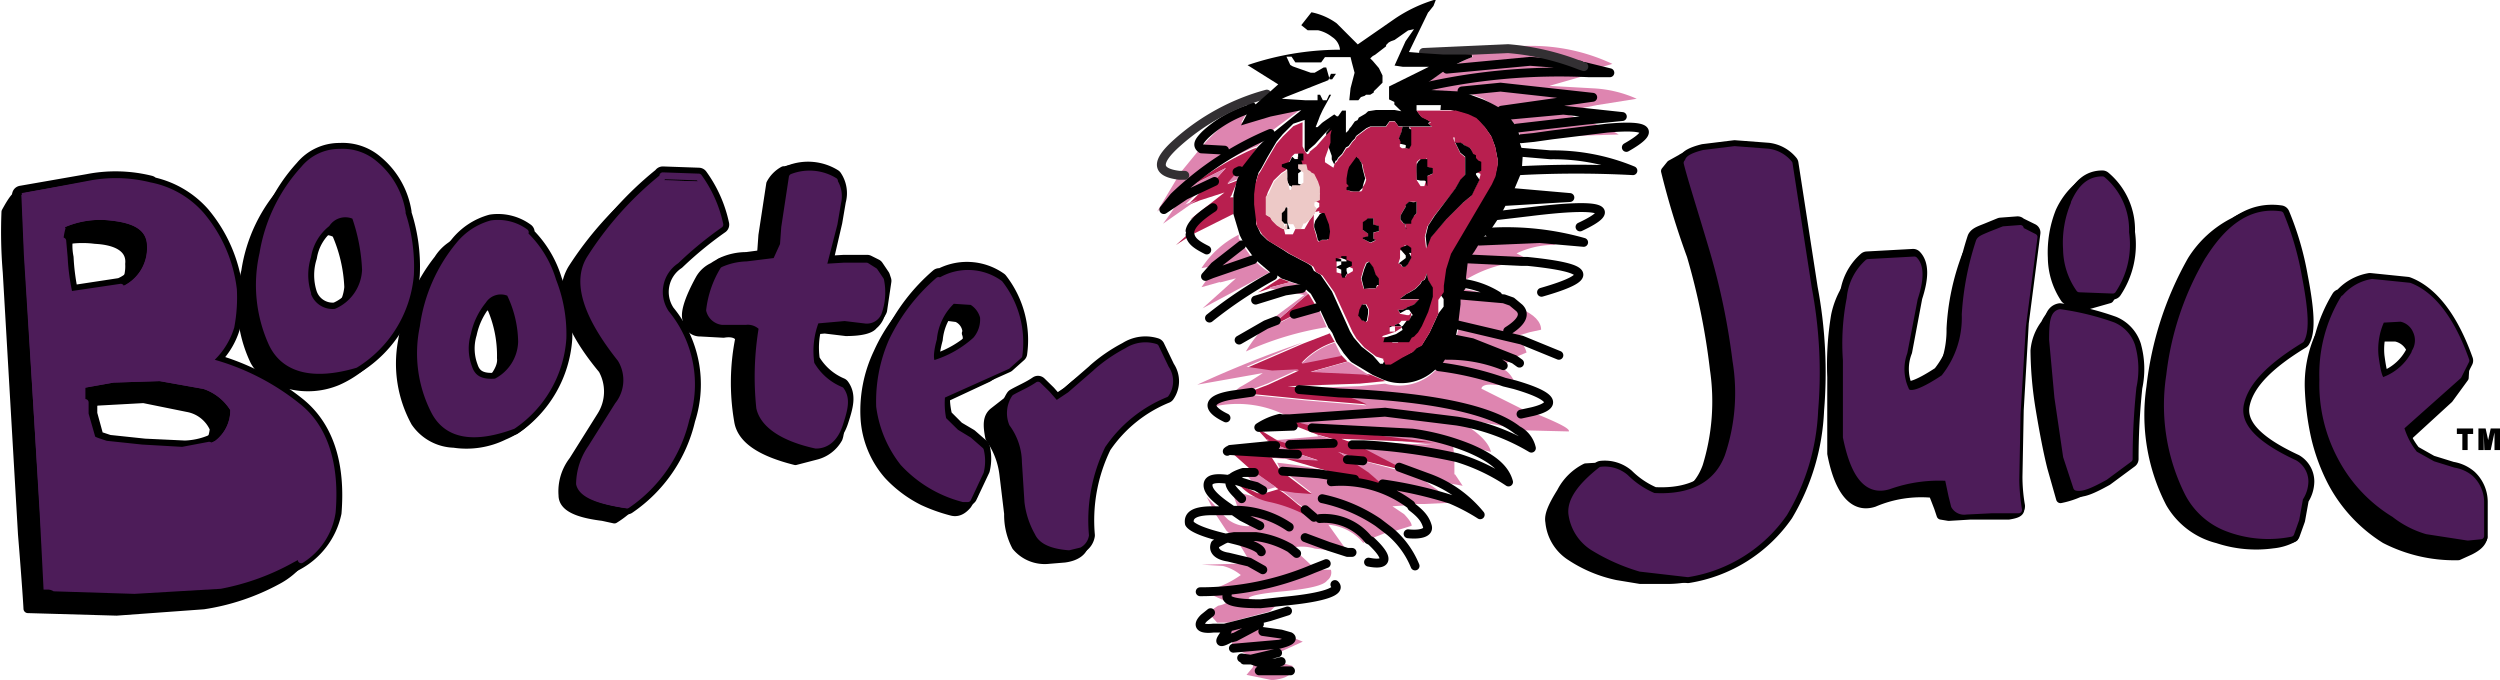 <?xml version="1.0" encoding="UTF-8"?> <svg xmlns="http://www.w3.org/2000/svg" id="Layer_1" data-name="Layer 1" width="118.21" height="32.15" viewBox="0 0 118.21 32.15"><defs><style>.cls-1,.cls-10,.cls-2,.cls-3,.cls-6{fill:none;stroke-linecap:round;stroke-linejoin:round;}.cls-1,.cls-2,.cls-3{stroke:#000;}.cls-1,.cls-10{stroke-width:0.42px;}.cls-2{stroke-width:0.46px;}.cls-3{stroke-width:0.88px;}.cls-11,.cls-4,.cls-5,.cls-7,.cls-9{fill-rule:evenodd;}.cls-5{fill:#4d1c59;}.cls-6{stroke:#4d1c59;stroke-width:0.32px;}.cls-7,.cls-8{fill:#de85b0;}.cls-9{fill:#b81f4f;}.cls-10{stroke:#333033;}.cls-11{fill:#edc9c7;}</style></defs><path class="cls-1" d="M18.78,36a2.23,2.23,0,0,1-1.4,1.88A1.28,1.28,0,0,1,16,37.11a3,3,0,0,1,0-1.77,3.94,3.94,0,0,1,.85-1.57,1,1,0,0,1,1.34-.31A7,7,0,0,1,18.78,36M4.54,35.29V34a4.73,4.73,0,0,1,2.25-.26c1.15.06,1.7.49,1.63,1.16a1.94,1.94,0,0,1-1.27,1.94l-2.29.3a3.78,3.78,0,0,1-.31-1.7M11,33.33A4.47,4.47,0,0,0,8.53,32l-3-.29-2.3-.12c-.18.06-.36.3-.66.85a22.91,22.91,0,0,0,.06,2.85l.72,12.39c.19,2.31.26,3.46.26,3.52l4.19.12,4.12-.3a10.62,10.62,0,0,0,3.46-1.16,3.54,3.54,0,0,0,1.82-2.36c.13-2.3-.36-4-1.69-5a8.74,8.74,0,0,0-4.19-2.13,3.38,3.38,0,0,0,1.09-1.7,8,8,0,0,0,.06-1.7A7.47,7.47,0,0,0,11,33.34m13.84,7.83a1,1,0,0,1-1.21-.66,2.06,2.06,0,0,1-.06-1.58,3.11,3.11,0,0,1,.73-1.58,1.13,1.13,0,0,1,1.21-.43A5.68,5.68,0,0,1,26,39.35c.06.49-.37,1.09-1.22,1.82m10.66-7.53a5.55,5.55,0,0,0-1-2.25l-1.7-.06a16.19,16.19,0,0,0-3.4,3.82c-.67,1.16-.26,2.68,1.45,4.74a2.15,2.15,0,0,1-.06,2.19L29.4,44.2a2.37,2.37,0,0,0-.49,1.64c0,.55.67.85,1.88,1l.55.12a4.31,4.31,0,0,0,1.58-1.7,10.06,10.06,0,0,0,1-2.49,5.23,5.23,0,0,0-1-5,1.79,1.79,0,0,1,.48-2.49,16.85,16.85,0,0,1,2.07-1.7m-6.86,5.29a4.5,4.5,0,0,0-.73-2.31l-1.64-2.31a2.11,2.11,0,0,0-3.22.43,8.39,8.39,0,0,0-1.7,3.88,5.76,5.76,0,0,0,.61,3.82,2.29,2.29,0,0,0,1.82,1,4,4,0,0,0,2.37-.37,3.41,3.41,0,0,0,1.82-1.76,5.43,5.43,0,0,0,.67-2.43M6.48,44.25,5.81,44l-.25-1.21v-1.1l1.33-.3,2.19-.12,2.07.42a1.7,1.7,0,0,1,1.27,1A1.82,1.82,0,0,1,11.69,44a2.78,2.78,0,0,1-1.58.49l-1.88-.06-1.76-.19m9.38-13a7.43,7.43,0,0,0-1.94,4,6.3,6.3,0,0,0,.42,4.25A2.24,2.24,0,0,0,16,40.61a3.62,3.62,0,0,0,2.25-.18,5,5,0,0,0,1.94-1.53,4.5,4.5,0,0,0,1.09-2.43c.13-1.53-.54-3.4-2.12-5.58a2.24,2.24,0,0,0-3.34.3" transform="translate(-2.29 -22.42)"></path><path class="cls-2" d="M39.35,30.51a1.47,1.47,0,0,0-.6.61l-.37,2.43-.06.84-.42.79L37.35,35l-.6-.24a1.69,1.69,0,0,0-.73.3,1.36,1.36,0,0,0-.61.55c-.55,1-.73,1.64-.61,1.94a.59.59,0,0,0,.61.55l1.09.06c.36-.06.67,0,.79.25a10.58,10.58,0,0,0-.06,3.89c.12.85,1,1.46,2.67,1.88l1-.26a1.64,1.64,0,0,0,1-.78,1,1,0,0,0-.18-1l-.55-.72a2.29,2.29,0,0,1-1.52-1.22,4.07,4.07,0,0,1,.24-2.12l1.4-.12,1,.12c.73,0,1.15-.12,1.28-.3a1,1,0,0,0,.36-.92l-.18-1.09c0-.12-.18-.12-.31-.12L43,35.55l-.61-.06-1.15.06h-1l.3-1.46A13.16,13.16,0,0,1,41,32.7c.18-.26.18-.43.12-.49l-.55-.73c-.18-.06-.3-.24-.36-.61L40,30.39l-.6.12M46,36.25a7.86,7.86,0,0,0-2.18,2.86,6.34,6.34,0,0,0-.61,3.09,4.46,4.46,0,0,0,1.1,2.67,5.75,5.75,0,0,0,1.63,1.22,7.92,7.92,0,0,0,1.34.48c.24.07.48,0,.73-.3l.3-.48L48,45.12l-.18-.79-.55-.55-.67-.36a1,1,0,0,1-.48-.61A1.34,1.34,0,0,1,46,41.66l3-1.4.61-.42a4.55,4.55,0,0,0-.92-3.46,2.42,2.42,0,0,0-2.8-.12m10.5,4.19-.54-1c-.31-.19-.73-.06-1.22.18a14.9,14.9,0,0,0-1.51,1l-1.28,1.09-.73.43-.36-.49-.06-.42c-.06-.26-.19-.3-.31-.18l-1.09.85c-.3.24-.3.6-.18,1.21a3.76,3.76,0,0,1,.67,1.76L50,46.71a3.14,3.14,0,0,0,.36,1.53,1.73,1.73,0,0,0,1.53.61l.73-.06c.54-.07.85-.31.91-.61a9.44,9.44,0,0,0-.18-2.37,2.45,2.45,0,0,1,.12-1.7,6.83,6.83,0,0,1,3-2.55c.25-.24.25-.61,0-1.09M48,38.18c.12.3,0,.6-.37,1a4.19,4.19,0,0,1-1.82,1.09c-.3.12-.36-.3-.12-1.15a3.36,3.36,0,0,1,.85-1.83l1,.13a.8.8,0,0,1,.49.73" transform="translate(-2.29 -22.42)"></path><path class="cls-3" d="M54.16,40,52.89,41.1l-.66.44-.43-.49-.43-.42c-.36.25-.78.42-1.09.6a1.32,1.32,0,0,0-.12,1.22,3.13,3.13,0,0,1,.61,1.82l.12,1.88a3.89,3.89,0,0,0,.48,1.46c.19.42.73.61,1.46.67l.49-.12a.61.61,0,0,0,.3-.43,8.05,8.05,0,0,1,.79-4.25,6.65,6.65,0,0,1,3-2.43,1.06,1.06,0,0,0,0-1.21l-.48-1a1.59,1.59,0,0,0-1.34.18,7.36,7.36,0,0,0-1.46,1m-5.89-3.34a1.2,1.2,0,0,1,.55.73,1.48,1.48,0,0,1-.36,1.09,5.16,5.16,0,0,1-1.89,1.09c-.24.13-.36-.24-.11-1.15a2.85,2.85,0,0,1,.9-1.82l.91.06M46.7,35.54a8.78,8.78,0,0,0-2.19,2.86,7,7,0,0,0-.6,3.1A5.42,5.42,0,0,0,45,44.17a5.79,5.79,0,0,0,2.85,1.7h.21l.6-1.27a2.15,2.15,0,0,0,0-1l-.55-.48-.61-.36-.61-.61A3.76,3.76,0,0,1,46.77,41l3.1-1.39.55-.49a4.52,4.52,0,0,0-.91-3.4,2.59,2.59,0,0,0-2.81-.12m-7-4.9L39.37,33l-.06.83-.35.77-1.37.18a2.58,2.58,0,0,0-1.12.25,4.61,4.61,0,0,0-.65,1.89.69.69,0,0,0,.59.53h1.13a.91.91,0,0,1,.77.3,14,14,0,0,0-.12,3.78c.17.77,1.06,1.42,2.66,1.78.47,0,.89-.3,1.12-1s.36-1.18.06-1.59a2.94,2.94,0,0,1-1.41-1.25,4,4,0,0,1,.23-2.07l1.36-.11,1,.11a.59.59,0,0,0,.59-.35L44,35.7l-.06-.18-.29-.43-.36-.18H42.2l-1,.06.48-2.07.17-1a1.28,1.28,0,0,0-.17-1.06,2.25,2.25,0,0,0-2-.18m-6.13.15a15.78,15.78,0,0,0-3.4,3.82q-1,1.64,1.46,4.73a1.91,1.91,0,0,1-.13,2.19L30.24,43.6a3.05,3.05,0,0,0-.55,1.7c.12.49.85.79,2.25,1a6.77,6.77,0,0,0,2.79-4.07,5.28,5.28,0,0,0-.95-5,1.79,1.79,0,0,1,.48-2.49,17.64,17.64,0,0,1,2.07-1.7,5.93,5.93,0,0,0-1-2.25l-1.7-.06m-6.5,2.67A2.19,2.19,0,0,0,25.53,33,3,3,0,0,0,24,34a7.69,7.69,0,0,0-1.7,3.88,6,6,0,0,0,.54,4c.61,1.15,1.88,1.34,3.7.67a5.43,5.43,0,0,0,2.37-4.13,6.87,6.87,0,0,0-.48-2.73,5,5,0,0,0-1.28-2.13m-.75,2.73a5.4,5.4,0,0,1,.55,2.3,2.2,2.2,0,0,1-1.21,1.89c-.67.06-1.1-.13-1.28-.67a2.56,2.56,0,0,1-.06-1.64,3.62,3.62,0,0,1,.73-1.53,1,1,0,0,1,1.27-.36m-5.09-3.83A3.72,3.72,0,0,0,20,30.17a2.32,2.32,0,0,0-1.64-.55,2.17,2.17,0,0,0-1.7.79,7.79,7.79,0,0,0-1.94,4,6.68,6.68,0,0,0,.43,4.25c.6,1.27,2,1.57,3.94,1a5.54,5.54,0,0,0,2.61-4.25,8,8,0,0,0-.43-3m-2.18.26a8.86,8.86,0,0,1,.49,2.55,2.25,2.25,0,0,1-1.4,1.94,1.24,1.24,0,0,1-1.34-.85,2.94,2.94,0,0,1,0-1.76A2.51,2.51,0,0,1,17.74,33a1.08,1.08,0,0,1,1.34-.36M9.37,31.16a6.69,6.69,0,0,0-2.92-.07l-3.15.55.12,2.85L4.39,50l.18.26.26.12,3.82.12,4.08-.24A11.36,11.36,0,0,0,16.19,49,3.44,3.44,0,0,0,18,46.65c.18-2.25-.36-3.95-1.64-5a11.21,11.21,0,0,0-4.25-2.13,3.39,3.39,0,0,0,1.09-1.63,7.55,7.55,0,0,0,.13-1.77,6.74,6.74,0,0,0-1.53-3.52,4.35,4.35,0,0,0-2.43-1.39m-1.82,1.7c1.15.12,1.7.48,1.7,1.21A2,2,0,0,1,8,36l-2.43.37a10.49,10.49,0,0,1-.24-1.76,3,3,0,0,1,.06-1.4,4.32,4.32,0,0,1,2.19-.3m-.5,10.44c-.18-.06-.31-.12-.31-.18L6.45,42V40.75l1.34-.24L10,40.44l2.07.37a2.41,2.41,0,0,1,1.27,1,1.8,1.8,0,0,1-.73,1.46,3.58,3.58,0,0,1-1.58.42L9.12,43.6l-1.7-.18-.36-.12" transform="translate(-2.29 -22.42)"></path><path class="cls-4" d="M56.47,41.54c.25-.24.25-.61,0-1.09l-.54-1c-.31-.19-.73-.06-1.22.18a14.9,14.9,0,0,0-1.51,1l-1.28,1.09-.73.43-.36-.49-.06-.42c-.06-.26-.19-.3-.31-.18l-1.09.85c-.3.24-.3.6-.18,1.21a3.76,3.76,0,0,1,.67,1.76L50,46.71a3.14,3.14,0,0,0,.36,1.53,1.73,1.73,0,0,0,1.53.61l.73-.06c.55-.07.85-.31.91-.61a9.44,9.44,0,0,0-.18-2.37,2.45,2.45,0,0,1,.12-1.7,6.83,6.83,0,0,1,3-2.55Z" transform="translate(-2.29 -22.42)"></path><path class="cls-4" d="M48.89,36.38a2.46,2.46,0,0,0-2.81-.13,7.75,7.75,0,0,0-2.18,2.86,6.23,6.23,0,0,0-.61,3.09,4.51,4.51,0,0,0,1.09,2.67A6,6,0,0,0,46,46.09a7.92,7.92,0,0,0,1.34.48c.24.07.48,0,.73-.3l.3-.48-.25-.67L48,44.33l-.54-.55-.67-.36a1,1,0,0,1-.49-.61,1.38,1.38,0,0,1-.12-1.15l3.06-1.4.6-.42a4.56,4.56,0,0,0-.9-3.46Zm-2.3.91,1,.12a.78.78,0,0,1,.49.73c.12.3,0,.6-.37,1a4,4,0,0,1-1.81,1.09c-.31.12-.37-.3-.13-1.15a3.39,3.39,0,0,1,.85-1.82Z" transform="translate(-2.29 -22.42)"></path><path class="cls-4" d="M40.19,31,40,30.49l-.6.11a1.48,1.48,0,0,0-.59.6l-.36,2.38-.06.84-.42.77L37.39,35l-.6-.23a1.65,1.65,0,0,0-.71.29,1.31,1.31,0,0,0-.6.54c-.54,1-.71,1.61-.6,1.9a.59.59,0,0,0,.6.54l1.07.06c.36-.06.66,0,.78.25a10.15,10.15,0,0,0-.06,3.81c.12.84.95,1.43,2.62,1.85l1-.25c.54-.24.84-.47,1-.77a1,1,0,0,0-.18-1l-.55-.71a2.3,2.3,0,0,1-1.49-1.19,4,4,0,0,1,.24-2.09l1.37-.12,1,.12c.71,0,1.13-.12,1.25-.3a.9.9,0,0,0,.36-.89l-.18-1.07c0-.12-.17-.12-.29-.12l-.48-.12-.59-.06-1.14.06h-1l.3-1.43A11.36,11.36,0,0,1,41,32.75c.17-.25.17-.42.12-.48l-.54-.71c-.18-.06-.3-.24-.36-.6Z" transform="translate(-2.29 -22.42)"></path><path class="cls-4" d="M33.41,35.34a15.38,15.38,0,0,1,2.06-1.7,5.79,5.79,0,0,0-1-2.24l-1.7-.06a16.23,16.23,0,0,0-3.4,3.82c-.67,1.16-.25,2.67,1.46,4.74a2.18,2.18,0,0,1-.06,2.18l-1.34,2.13a2.43,2.43,0,0,0-.49,1.64c0,.54.67.85,1.89,1l.54.12a4.31,4.31,0,0,0,1.58-1.7,10.21,10.21,0,0,0,1-2.49,5.22,5.22,0,0,0-1-5,1.8,1.8,0,0,1,.49-2.49Z" transform="translate(-2.29 -22.42)"></path><path class="cls-4" d="M28,41.35a5.25,5.25,0,0,0,.66-2.42,4.4,4.4,0,0,0-.72-2.31l-1.64-2.31a2.11,2.11,0,0,0-3.22.43,8.29,8.29,0,0,0-1.7,3.88,5.79,5.79,0,0,0,.6,3.83,2.32,2.32,0,0,0,1.83,1,3.94,3.94,0,0,0,2.36-.37A3.42,3.42,0,0,0,28,41.35Zm-4.48-2.42a3.11,3.11,0,0,1,.73-1.58,1.13,1.13,0,0,1,1.21-.43A5.54,5.54,0,0,1,26,39.35c.06.49-.36,1.09-1.22,1.82a1,1,0,0,1-1.21-.66,2.06,2.06,0,0,1-.06-1.58Z" transform="translate(-2.29 -22.42)"></path><path class="cls-4" d="M19.32,30.91a2.23,2.23,0,0,0-3.34.31,7.37,7.37,0,0,0-1.94,4,6.3,6.3,0,0,0,.42,4.25,2.3,2.3,0,0,0,1.7,1.16,3.62,3.62,0,0,0,2.25-.19,4.9,4.9,0,0,0,1.94-1.52,4.54,4.54,0,0,0,1.09-2.43c.13-1.53-.54-3.4-2.12-5.59ZM16,37.11a3,3,0,0,1,0-1.77,3.94,3.94,0,0,1,.85-1.57,1,1,0,0,1,1.34-.31A7,7,0,0,1,18.78,36a2.23,2.23,0,0,1-1.4,1.88A1.28,1.28,0,0,1,16,37.11Z" transform="translate(-2.29 -22.42)"></path><path class="cls-4" d="M12.4,36.82A7.62,7.62,0,0,0,11,33.24a4.45,4.45,0,0,0-2.43-1.33l-3-.31-2.3-.12c-.18.06-.36.3-.66.85a22.91,22.91,0,0,0,.06,2.85l.73,12.39c.18,2.31.25,3.46.25,3.52l4.19.12,4.1-.3a10.7,10.7,0,0,0,3.46-1.16l1.21-1a3.66,3.66,0,0,0,.61-1.33c.12-2.3-.36-4-1.7-5a8.65,8.65,0,0,0-4.19-2.13,3.27,3.27,0,0,0,1.09-1.7,6.9,6.9,0,0,0,.06-1.7Zm-7.56.29a3.83,3.83,0,0,1-.3-1.7V34a2.17,2.17,0,0,1,.79-.18l1.46-.06c1.15.06,1.7.48,1.63,1.15l-.18,1a2,2,0,0,1-1.09.91l-2.29.3Zm3.4,7.34-1.76-.18L5.81,44l-.25-1.21V41.66l.85-.26.49-.06,2.18-.12,2.07.42a1.7,1.7,0,0,1,1.27,1l-.18.79-.55.6a2.78,2.78,0,0,1-1.58.49l-1.88-.06Z" transform="translate(-2.29 -22.42)"></path><path class="cls-5" d="M55.51,39.05a7.36,7.36,0,0,0-1.46,1L52.78,41.1l-.67.44-.42-.49-.43-.42c-.36.25-.79.42-1.09.6a1.29,1.29,0,0,0-.12,1.22,3.05,3.05,0,0,1,.6,1.82l.13,1.88a3.89,3.89,0,0,0,.48,1.46c.18.42.73.61,1.46.67l.48-.12a.62.62,0,0,0,.31-.43,8.05,8.05,0,0,1,.79-4.25,6.55,6.55,0,0,1,3-2.43,1.1,1.1,0,0,0,0-1.21l-.48-1a1.59,1.59,0,0,0-1.34.18Z" transform="translate(-2.29 -22.42)"></path><path class="cls-5" d="M49.49,35.8a2.57,2.57,0,0,0-2.8-.12,8.68,8.68,0,0,0-2.18,2.85,7.06,7.06,0,0,0-.6,3.1A5.45,5.45,0,0,0,45,44.3,5.86,5.86,0,0,0,47.84,46h.21l.6-1.28a2.12,2.12,0,0,0,0-1l-.55-.48-.61-.37-.61-.6a3.76,3.76,0,0,1-.06-1.16l3.1-1.39.54-.49a4.48,4.48,0,0,0-.9-3.4Zm-2.12.82.91.06a1.26,1.26,0,0,1,.55.73,1.49,1.49,0,0,1-.37,1.09,5.11,5.11,0,0,1-1.88,1.09c-.24.13-.37-.24-.12-1.15a2.81,2.81,0,0,1,.91-1.82Z" transform="translate(-2.29 -22.42)"></path><path class="cls-5" d="M41.91,32A1.3,1.3,0,0,0,41.74,31a2.28,2.28,0,0,0-2-.18l-.35,2.37-.06.83-.36.77-1.36.17a2.86,2.86,0,0,0-1.12.25,4.69,4.69,0,0,0-.65,1.9.69.69,0,0,0,.59.53h1.13a.91.91,0,0,1,.76.29,14.37,14.37,0,0,0-.11,3.79c.17.77,1.06,1.42,2.66,1.77.47,0,.89-.29,1.12-1s.36-1.18.06-1.6a3,3,0,0,1-1.42-1.24,4,4,0,0,1,.24-2.07l1.36-.12,1,.12a.58.58,0,0,0,.59-.35,2.72,2.72,0,0,0,.12-1.54l-.29-.43L43.26,35H42.2l-1,.06L41.73,33l.17-1Z" transform="translate(-2.29 -22.42)"></path><path class="cls-5" d="M35.29,31l-1.7-.06a16,16,0,0,0-3.4,3.82q-1,1.65,1.46,4.74a1.9,1.9,0,0,1-.13,2.18l-1.27,2.07a3,3,0,0,0-.55,1.7c.12.48.85.79,2.25,1a6.82,6.82,0,0,0,2.79-4.08,5.24,5.24,0,0,0-1-5,1.79,1.79,0,0,1,.48-2.49,17.64,17.64,0,0,1,2.07-1.7,5.93,5.93,0,0,0-1-2.25Z" transform="translate(-2.29 -22.42)"></path><path class="cls-5" d="M28.37,35.55a4.94,4.94,0,0,0-1.28-2.12,2.18,2.18,0,0,0-1.57-.49,3,3,0,0,0-1.58,1,7.69,7.69,0,0,0-1.7,3.89,6,6,0,0,0,.54,3.94c.61,1.16,1.88,1.34,3.71.67a5.41,5.41,0,0,0,2.36-4.13,6.73,6.73,0,0,0-.48-2.73Zm-3.28,1a1,1,0,0,1,1.27-.37,5.45,5.45,0,0,1,.55,2.31,2.17,2.17,0,0,1-1.21,1.88c-.67.06-1.1-.12-1.28-.66a2.56,2.56,0,0,1-.06-1.64,3.62,3.62,0,0,1,.73-1.53Z" transform="translate(-2.29 -22.42)"></path><path class="cls-5" d="M21.69,35.41a8.09,8.09,0,0,0-.43-3A3.72,3.72,0,0,0,20,30.18a2.34,2.34,0,0,0-1.64-.55,2.15,2.15,0,0,0-1.7.79,7.79,7.79,0,0,0-1.94,4,6.68,6.68,0,0,0,.43,4.25c.6,1.27,2,1.57,3.94,1a5.54,5.54,0,0,0,2.61-4.25Zm-3.52,1.7a1.25,1.25,0,0,1-1.34-.86,2.94,2.94,0,0,1,0-1.76A2.46,2.46,0,0,1,17.74,33a1.08,1.08,0,0,1,1.34-.37,8.86,8.86,0,0,1,.49,2.55,2.26,2.26,0,0,1-1.4,2Z" transform="translate(-2.29 -22.42)"></path><path class="cls-5" d="M11.79,32.55a4.29,4.29,0,0,0-2.42-1.39,6.69,6.69,0,0,0-2.92-.07l-3.15.55.12,2.85L4.39,50l.18.26.26.12,3.82.12,4.08-.24A11.36,11.36,0,0,0,16.19,49,3.44,3.44,0,0,0,18,46.65c.18-2.25-.36-3.95-1.64-5a11.21,11.21,0,0,0-4.25-2.13,3.39,3.39,0,0,0,1.09-1.63,7.55,7.55,0,0,0,.13-1.77,6.71,6.71,0,0,0-1.53-3.52Zm-6.43.61a4.23,4.23,0,0,1,2.18-.31c1.16.13,1.7.49,1.7,1.22A2,2,0,0,1,8,36l-2.43.37a10.47,10.47,0,0,1-.24-1.77,3,3,0,0,1,.06-1.39ZM7.29,43.42l-.36-.12c-.18-.06-.3-.12-.3-.18L6.32,42V40.75l1.34-.24,2.18-.07,2.07.37a2.41,2.41,0,0,1,1.27,1,1.82,1.82,0,0,1-.72,1.46,3.65,3.65,0,0,1-1.58.42L9,43.6Z" transform="translate(-2.29 -22.42)"></path><path class="cls-6" d="M54.16,40,52.89,41.1l-.66.44-.43-.49-.43-.42c-.36.25-.78.42-1.09.6a1.32,1.32,0,0,0-.12,1.22,3.13,3.13,0,0,1,.61,1.82l.12,1.88a3.89,3.89,0,0,0,.48,1.46c.19.42.73.61,1.46.67l.49-.12a.61.61,0,0,0,.3-.43,8.05,8.05,0,0,1,.79-4.25,6.65,6.65,0,0,1,3-2.43,1.06,1.06,0,0,0,0-1.21l-.48-1a1.59,1.59,0,0,0-1.34.18,7.36,7.36,0,0,0-1.46,1m-5.89-3.34a1.2,1.2,0,0,1,.55.73,1.48,1.48,0,0,1-.36,1.09,5.16,5.16,0,0,1-1.89,1.09c-.24.13-.36-.24-.11-1.15a2.85,2.85,0,0,1,.9-1.82l.91.06m-1.57-1a8.84,8.84,0,0,0-2.19,2.85,7.08,7.08,0,0,0-.6,3.11A5.45,5.45,0,0,0,45,44.3,5.86,5.86,0,0,0,47.84,46h.21l.6-1.28a2.12,2.12,0,0,0,0-1l-.55-.48-.61-.37-.61-.6a3.76,3.76,0,0,1-.06-1.16l3.1-1.39.55-.49a4.52,4.52,0,0,0-.91-3.4,2.55,2.55,0,0,0-2.81-.12m-5-4.73a2.26,2.26,0,0,0-2-.18l-.36,2.37-.06.83-.35.77-1.37.17a2.9,2.9,0,0,0-1.12.25,4.69,4.69,0,0,0-.65,1.9.71.71,0,0,0,.59.53h1.13a.93.93,0,0,1,.77.29,14,14,0,0,0-.12,3.79c.17.77,1.06,1.42,2.66,1.77.47,0,.89-.29,1.12-1s.36-1.18.06-1.6a2.88,2.88,0,0,1-1.41-1.24,4,4,0,0,1,.23-2.07l1.36-.12,1,.12a.59.59,0,0,0,.59-.35,2.85,2.85,0,0,0,.11-1.54l-.29-.43L43.26,35H42.2l-1,.06L41.73,33l.17-1A1.28,1.28,0,0,0,41.73,31m-8.15-.16a15.78,15.78,0,0,0-3.4,3.82q-1,1.64,1.46,4.73a1.91,1.91,0,0,1-.13,2.19L30.24,43.6a3.05,3.05,0,0,0-.55,1.7c.12.49.85.79,2.25,1a6.77,6.77,0,0,0,2.79-4.07,5.28,5.28,0,0,0-.95-5,1.79,1.79,0,0,1,.48-2.49,17.64,17.64,0,0,1,2.07-1.7,5.93,5.93,0,0,0-1-2.25l-1.7-.06m-6.5,2.67A2.19,2.19,0,0,0,25.53,33,3,3,0,0,0,24,34a7.69,7.69,0,0,0-1.7,3.88,6,6,0,0,0,.54,4c.61,1.15,1.88,1.34,3.7.67a5.43,5.43,0,0,0,2.37-4.13,6.87,6.87,0,0,0-.48-2.73,5,5,0,0,0-1.28-2.13m-.75,2.73a5.4,5.4,0,0,1,.55,2.3,2.2,2.2,0,0,1-1.21,1.89c-.67.06-1.1-.13-1.28-.67a2.56,2.56,0,0,1-.06-1.64,3.62,3.62,0,0,1,.73-1.53,1,1,0,0,1,1.27-.36m-5.09-3.83A3.72,3.72,0,0,0,20,30.17a2.32,2.32,0,0,0-1.64-.55,2.17,2.17,0,0,0-1.7.79,7.79,7.79,0,0,0-1.94,4,6.68,6.68,0,0,0,.43,4.25c.6,1.27,2,1.57,3.94,1a5.54,5.54,0,0,0,2.61-4.25,8,8,0,0,0-.43-3m-4.43,3.89a2.94,2.94,0,0,1,0-1.76A2.51,2.51,0,0,1,17.74,33a1.06,1.06,0,0,1,1.34-.36,8.73,8.73,0,0,1,.49,2.54,2.26,2.26,0,0,1-1.4,2,1.24,1.24,0,0,1-1.34-.85m-.3,12.56A3.2,3.2,0,0,0,18,46.64c.19-2.25-.36-4-1.63-5a11.21,11.21,0,0,0-4.25-2.13,3.44,3.44,0,0,0,1.09-1.64,7.42,7.42,0,0,0,.12-1.76,6.67,6.67,0,0,0-1.53-3.52,4.31,4.31,0,0,0-2.43-1.39,6.56,6.56,0,0,0-2.89-.07l-2.91.55M8,36l-2.43.36a10.49,10.49,0,0,1-.24-1.76l-.07-.79m6.92,9.66-1.27.24L9,43.6l-1.7-.18-.36-.12c-.18-.06-.3-.12-.3-.18L6.32,42v-.55" transform="translate(-2.29 -22.42)"></path><path class="cls-5" d="M55.51,39.05a7.36,7.36,0,0,0-1.46,1L52.78,41.1l-.67.44-.42-.49-.43-.42c-.36.25-.79.42-1.09.6a1.29,1.29,0,0,0-.12,1.22,3.05,3.05,0,0,1,.6,1.82l.13,1.88a3.89,3.89,0,0,0,.48,1.46c.18.42.73.61,1.46.67l.48-.12a.62.62,0,0,0,.31-.43,8.05,8.05,0,0,1,.79-4.25,6.55,6.55,0,0,1,3-2.43,1.1,1.1,0,0,0,0-1.21l-.48-1a1.59,1.59,0,0,0-1.34.18Z" transform="translate(-2.29 -22.42)"></path><path class="cls-5" d="M49.49,35.8a2.57,2.57,0,0,0-2.8-.12,8.68,8.68,0,0,0-2.18,2.85,7.06,7.06,0,0,0-.6,3.1A5.45,5.45,0,0,0,45,44.3,5.86,5.86,0,0,0,47.84,46h.21l.6-1.28a2.12,2.12,0,0,0,0-1l-.55-.48-.61-.37-.61-.6a3.76,3.76,0,0,1-.06-1.16l3.1-1.39.54-.49a4.48,4.48,0,0,0-.9-3.4Zm-2.12.82.91.06a1.26,1.26,0,0,1,.55.73,1.49,1.49,0,0,1-.37,1.09,5.11,5.11,0,0,1-1.88,1.09c-.24.13-.37-.24-.12-1.15a2.81,2.81,0,0,1,.91-1.82Z" transform="translate(-2.29 -22.42)"></path><path class="cls-5" d="M41.91,32A1.3,1.3,0,0,0,41.74,31a2.28,2.28,0,0,0-2-.18l-.35,2.37-.06.83-.36.77-1.36.17a2.86,2.86,0,0,0-1.12.25,4.69,4.69,0,0,0-.65,1.9.69.69,0,0,0,.59.53h1.13a.91.91,0,0,1,.76.29,14.37,14.37,0,0,0-.11,3.79c.17.77,1.06,1.42,2.66,1.77.47,0,.89-.29,1.12-1s.36-1.18.06-1.6a3,3,0,0,1-1.42-1.24,4,4,0,0,1,.24-2.07l1.36-.12,1,.12a.58.58,0,0,0,.59-.35,2.72,2.72,0,0,0,.12-1.54l-.29-.43L43.26,35H42.2l-1,.06L41.73,33l.17-1Z" transform="translate(-2.29 -22.42)"></path><path class="cls-5" d="M35.29,31l-1.7-.06a16,16,0,0,0-3.4,3.82q-1,1.65,1.46,4.74a1.9,1.9,0,0,1-.13,2.18l-1.27,2.07a3,3,0,0,0-.55,1.7c.12.48.85.79,2.25,1a6.82,6.82,0,0,0,2.79-4.08,5.24,5.24,0,0,0-1-5,1.79,1.79,0,0,1,.48-2.49,17.64,17.64,0,0,1,2.07-1.7,5.93,5.93,0,0,0-1-2.25Z" transform="translate(-2.29 -22.42)"></path><path class="cls-5" d="M28.37,35.55a4.94,4.94,0,0,0-1.28-2.12,2.18,2.18,0,0,0-1.57-.49,3,3,0,0,0-1.58,1,7.69,7.69,0,0,0-1.7,3.89,6,6,0,0,0,.54,3.94c.61,1.16,1.88,1.34,3.71.67a5.41,5.41,0,0,0,2.36-4.13,6.73,6.73,0,0,0-.48-2.73Zm-3.28,1a1,1,0,0,1,1.27-.37,5.45,5.45,0,0,1,.55,2.31,2.17,2.17,0,0,1-1.21,1.88c-.67.06-1.1-.12-1.28-.66a2.56,2.56,0,0,1-.06-1.64,3.62,3.62,0,0,1,.73-1.53Z" transform="translate(-2.29 -22.42)"></path><path class="cls-5" d="M21.69,35.41a8.09,8.09,0,0,0-.43-3A3.72,3.72,0,0,0,20,30.18a2.34,2.34,0,0,0-1.64-.55,2.15,2.15,0,0,0-1.7.79,7.79,7.79,0,0,0-1.94,4,6.68,6.68,0,0,0,.43,4.25c.6,1.27,2,1.57,3.94,1a5.54,5.54,0,0,0,2.61-4.25Zm-4-2.43a1.08,1.08,0,0,1,1.34-.37,8.86,8.86,0,0,1,.49,2.55,2.26,2.26,0,0,1-1.4,2,1.25,1.25,0,0,1-1.34-.86,2.94,2.94,0,0,1,0-1.76A2.46,2.46,0,0,1,17.74,33Z" transform="translate(-2.29 -22.42)"></path><path class="cls-5" d="M11.79,32.49A4.29,4.29,0,0,0,9.37,31.1,6.76,6.76,0,0,0,6.47,31l-3.15.55.12,2.85.73,12.35.18,3.55H8.64l4.07-.24a11.57,11.57,0,0,0,3.45-1.21A3.42,3.42,0,0,0,18,46.52c.18-2.24-.36-3.93-1.63-5a11.13,11.13,0,0,0-4.24-2.11,3.37,3.37,0,0,0,1.09-1.64A7.3,7.3,0,0,0,13.29,36a6.63,6.63,0,0,0-1.52-3.51ZM5.54,36.31a10.35,10.35,0,0,1-.24-1.76,2.94,2.94,0,0,1,.06-1.39,4.15,4.15,0,0,1,2.19-.31c1.15.12,1.7.49,1.7,1.22A2,2,0,0,1,8,36l-2.43.36Zm1.75,7.11-.36-.12c-.18-.06-.3-.12-.3-.18L6.32,42V40.75l1.34-.24,2.18-.07,2.07.37a2.41,2.41,0,0,1,1.27,1,1.82,1.82,0,0,1-.72,1.46,3.65,3.65,0,0,1-1.58.42L9,43.6Z" transform="translate(-2.29 -22.42)"></path><path class="cls-1" d="M116.3,39a1.29,1.29,0,0,1-.06,1,4,4,0,0,1-1.46,1.28c-.18.12-.36-.25-.42-1.1a2.79,2.79,0,0,1,.3-1.82h.91a1,1,0,0,1,.73.62m-6.25-5.21V32.49a3.09,3.09,0,0,0-2.12.42,5,5,0,0,0-2,1.82,15.68,15.68,0,0,0-1.94,6,9.07,9.07,0,0,0,.91,5.47,3.6,3.6,0,0,0,2.25,1.7,5.77,5.77,0,0,0,2.61.24,2.53,2.53,0,0,0,1-.31l.12-.54.06-1.09a1.31,1.31,0,0,0-.91-1.22c-2.06-.91-3-1.88-2.67-3a6.26,6.26,0,0,1,2.8-3c.25-.42.25-1.39-.12-3a6.71,6.71,0,0,1,0-2.19m-8.5-3c-.31-.06-.61.12-1,.48a3.48,3.48,0,0,0-.85,1.16,5.24,5.24,0,0,0-.36,2.18,3.53,3.53,0,0,0,.61,1.94,1.18,1.18,0,0,0,1,.31l1.09-.31a4,4,0,0,0,.67-2.91,3.41,3.41,0,0,0-1.15-2.85m.54,6.86A14.4,14.4,0,0,0,99.67,37a1.59,1.59,0,0,0-.67.73A2.43,2.43,0,0,0,98.51,39a17.75,17.75,0,0,0,.24,2.73c.19,1.15.37,2.07.55,2.79L99.72,46a4.25,4.25,0,0,0,1.28-.48c.66-.43,1.09-.67,1.15-.85l.24-3.4a6.37,6.37,0,0,0-.06-2l.06-.91a.9.9,0,0,0-.3-.79m-5.91-3.92-.42.12-.49.73a11.31,11.31,0,0,0-.73,3.46,4.8,4.8,0,0,1-1,3c-1,.73-1.64.91-1.82.55a3,3,0,0,1-.06-1.7l.55-2.61.42-1.46c.12-.61.18-.91.06-1.09l-2.18.12L89.62,36a4,4,0,0,0-.54,1.34,14.19,14.19,0,0,0-.18,2.91v3.62c.36,1.88,1.09,2.61,2,2.31a5.68,5.68,0,0,1,2.79-.43l.26.67.12.36.36.06,1-.06h1.83c.36-.06.54-.12.54-.3l-.12-.61-.42-1.46a4,4,0,0,1-.37-1.76c.06-1.09.12-2.43.26-4.12s.36-3,.54-4.25a3.73,3.73,0,0,0-1.52-.55M81.83,29.9l-.54.3-.25.31a37.6,37.6,0,0,0,1.22,4,32.44,32.44,0,0,1,1.09,5.36A10.44,10.44,0,0,1,83,44.48c-.48,1.33-1.64,1.94-3.52,1.82-.18-.06-.36-.3-.3-.73l-.06-.79c-.12-.18-.43-.25-.85-.3l-1,.06a2.61,2.61,0,0,0-1.16,1.15c-.42.67-.6,1.1-.54,1.4a2.16,2.16,0,0,0,1,1.64,6.35,6.35,0,0,0,2.18.91l1.09.18H81A5.15,5.15,0,0,0,83.92,49a6.34,6.34,0,0,0,1.58-1.88A9.67,9.67,0,0,0,87,42.29a27.19,27.19,0,0,0-.31-5.77l-.91-5.94a1.54,1.54,0,0,0-1-.55L84,29.78l-.85-.18a2.48,2.48,0,0,0-1.33.3M113,36.36l-1.09,2.07a5.62,5.62,0,0,0-.43,2.36,12.82,12.82,0,0,0,.3,2.31,9.11,9.11,0,0,0,.79,2.13,7.08,7.08,0,0,0,2.5,2.68,7.17,7.17,0,0,0,3.46.79l.55-.25c.36-.18.55-.36.61-.6l-.19-1-.18-1-.85-.42-.8-.37c-.12,0-.18.12-.3.3l-.42.26A1.5,1.5,0,0,1,116,45a2.11,2.11,0,0,1-.66-1.21l2.74-2.51.73-1,.06-1a3.81,3.81,0,0,0-1.4-1.39l-1.58-.67-1.52-1a1.19,1.19,0,0,0-1.46.12" transform="translate(-2.29 -22.42)"></path><path class="cls-3" d="M116.48,39.1a2.66,2.66,0,0,1-1.4,1.28c-.24.18-.36-.19-.48-1.1a3.32,3.32,0,0,1,.3-1.76l.91-.05a1,1,0,0,1,.73.6,1.06,1.06,0,0,1-.06,1m-9.77-4.37a13.86,13.86,0,0,0-1.83,5.46,9.26,9.26,0,0,0,.85,5.53,3.48,3.48,0,0,0,1.88,1.7,5.41,5.41,0,0,0,3,.25l.24-.67.18-1a1.44,1.44,0,0,0,.25-.78,1,1,0,0,0-.49-.86c-1.94-.9-2.79-1.81-2.55-2.85s1.21-2,2.85-3c.25-.43.19-1.4-.12-3a13.85,13.85,0,0,0-.85-2.91c-1.27-.18-2.37.48-3.4,2.12M100.39,32A4.7,4.7,0,0,0,100,34.2a3.34,3.34,0,0,0,.61,1.88l1.58.06a3.88,3.88,0,0,0,.61-2.73,3.09,3.09,0,0,0-1.1-2.49c-.6,0-1,.36-1.33,1.09m2.73,6.8a1.59,1.59,0,0,0-.91-1,12.58,12.58,0,0,0-2.49-.61c-.3.06-.36.43-.36,1.28l.25,2.73L100,44l.48,1.46c.26.06.67-.12,1.34-.49l1.15-.85a32.27,32.27,0,0,1,.18-3.4,4,4,0,0,0-.06-1.94m-5.4-5.69-.79.06-.61.25c-.3.12-.48.18-.54.3a14,14,0,0,0-.67,3.46,4.51,4.51,0,0,1-1,3c-1.09.72-1.7.91-1.82.54A2.39,2.39,0,0,1,92.27,39l.48-2.55c.3-.91.3-1.51,0-1.82l-2.18.12a2.53,2.53,0,0,0-.85,1.7,10.59,10.59,0,0,0-.19,2.92V43c.37,1.82,1,2.61,2,2.31a7.29,7.29,0,0,1,2.73-.49l.18.85.12.49a.56.56,0,0,0,.55.25l1.21-.06h1.28a8.18,8.18,0,0,1-.12-1.4l.06-3.15.24-4.13.55-4.25-.61-.3M82.06,30.07c.18.73.61,2.06,1.21,4.08a32.8,32.8,0,0,1,1.1,5.28A9.33,9.33,0,0,1,84,44c-.48,1.28-1.64,2-3.52,1.89A4.23,4.23,0,0,1,79.15,45,1.51,1.51,0,0,0,78,44.65c-1,.79-1.45,1.46-1.39,2.06a2.21,2.21,0,0,0,1,1.58,9.25,9.25,0,0,0,2.24,1l2.25.26a6.86,6.86,0,0,0,4.55-2.86,10.35,10.35,0,0,0,1.45-4.87,21.46,21.46,0,0,0-.3-5.77l-.91-5.89a1.53,1.53,0,0,0-1-.55l-1.58-.12-1.46.18c-.48.12-.73.26-.73.37m30.84,6.49a6.89,6.89,0,0,0-1,3.83,7.23,7.23,0,0,0,.85,3.64,6.84,6.84,0,0,0,2.55,2.73,4.42,4.42,0,0,0,1.52.79l2,.3.6-.06V46.14a1.51,1.51,0,0,0-.48-1.09,1.59,1.59,0,0,0-.79-.36l-1-.31-.85-.48a3.5,3.5,0,0,1-.67-1.28l2.73-2.43.37-.72c-.67-1.88-1.58-3.1-2.68-3.52l-1.76-.18a2.19,2.19,0,0,0-1.33.78" transform="translate(-2.29 -22.42)"></path><path class="cls-4" d="M114.42,36.25a1.19,1.19,0,0,0-1.46.12l-1.09,2.07a5.62,5.62,0,0,0-.43,2.36,12.82,12.82,0,0,0,.3,2.31,9.11,9.11,0,0,0,.79,2.13A7.09,7.09,0,0,0,115,47.91a7.17,7.17,0,0,0,3.46.79l.55-.25c.36-.18.55-.36.61-.6l-.19-1-.18-1-.85-.42-.8-.37c-.12,0-.18.12-.3.3l-.42.26A1.5,1.5,0,0,1,116,45a2.11,2.11,0,0,1-.66-1.21l2.74-2.51.73-1,.06-1a3.81,3.81,0,0,0-1.4-1.39l-1.58-.67-1.52-1Zm.22,2.1h.91a.92.92,0,0,1,.72.61,1.25,1.25,0,0,1,0,1,4,4,0,0,1-1.46,1.27c-.18.12-.37-.24-.43-1.09a2.71,2.71,0,0,1,.31-1.82Z" transform="translate(-2.29 -22.42)"></path><path class="cls-4" d="M110.05,36.06a6.71,6.71,0,0,1,0-2.19V32.54a3.09,3.09,0,0,0-2.12.42,5,5,0,0,0-2,1.82A15.73,15.73,0,0,0,104,40.73a9.07,9.07,0,0,0,.91,5.47,3.6,3.6,0,0,0,2.25,1.7,5.64,5.64,0,0,0,2.61.24,2.59,2.59,0,0,0,1-.3l.12-.55L111,46.2a1.31,1.31,0,0,0-.91-1.22c-2.06-.91-3-1.88-2.67-3a6.3,6.3,0,0,1,2.8-3c.25-.42.25-1.39-.12-3Z" transform="translate(-2.29 -22.42)"></path><path class="cls-4" d="M102.7,33.64a3.42,3.42,0,0,0-1.15-2.86c-.31-.06-.61.13-1,.49a3.42,3.42,0,0,0-.84,1.15,5.14,5.14,0,0,0-.37,2.19,3.73,3.73,0,0,0,.61,1.94,1.22,1.22,0,0,0,1,.3l1.09-.3a3.91,3.91,0,0,0,.67-2.91Z" transform="translate(-2.29 -22.42)"></path><path class="cls-4" d="M102.4,38.44a.88.88,0,0,0-.31-.79A14.4,14.4,0,0,0,99.66,37a1.56,1.56,0,0,0-.66.73A2.35,2.35,0,0,0,98.51,39a17.75,17.75,0,0,0,.24,2.73c.19,1.15.37,2.07.55,2.79L99.72,46a4.09,4.09,0,0,0,1.28-.49c.66-.42,1.09-.66,1.15-.84l.24-3.4a6.37,6.37,0,0,0-.06-2l.06-.91Z" transform="translate(-2.29 -22.42)"></path><path class="cls-4" d="M97.7,34.26a3.83,3.83,0,0,0-1.52-.54l-.42.12-.49.73A11.09,11.09,0,0,0,94.53,38a4.84,4.84,0,0,1-1,3c-1,.73-1.64.91-1.82.55a3,3,0,0,1-.06-1.7l.55-2.61.42-1.46c.12-.6.18-.91.06-1.09l-2.18.12L89.63,36a3.84,3.84,0,0,0-.55,1.34,14.19,14.19,0,0,0-.18,2.91v3.64c.36,1.88,1.09,2.61,2,2.31a5.61,5.61,0,0,1,2.8-.43l.26.67.12.36.37.06,1-.06H97.3c.36-.06.55-.12.55-.3l-.13-.61-.42-1.46a4.36,4.36,0,0,1-.37-1.76c.06-1.09.13-2.43.26-4.12s.36-3,.54-4.25Z" transform="translate(-2.29 -22.42)"></path><path class="cls-4" d="M83.15,29.61a2.48,2.48,0,0,0-1.33.3l-.55.3-.25.31a37.55,37.55,0,0,0,1.21,4,32.56,32.56,0,0,1,1.1,5.35A10.57,10.57,0,0,1,83,44.48c-.48,1.33-1.64,1.94-3.52,1.82-.18-.06-.36-.3-.3-.73l-.06-.79c-.13-.18-.43-.25-.85-.3l-1,.06a2.61,2.61,0,0,0-1.16,1.15c-.42.67-.6,1.1-.54,1.4a2.16,2.16,0,0,0,1,1.64,6.35,6.35,0,0,0,2.18.91l1.09.18H81A5.15,5.15,0,0,0,83.92,49a6.34,6.34,0,0,0,1.58-1.88A9.67,9.67,0,0,0,87,42.29a27.19,27.19,0,0,0-.3-5.77l-.91-5.94a1.6,1.6,0,0,0-1-.55L84,29.78l-.86-.18Z" transform="translate(-2.29 -22.42)"></path><path class="cls-5" d="M114.38,35.8a2.16,2.16,0,0,0-1.33.79,6.89,6.89,0,0,0-1,3.82,7.34,7.34,0,0,0,.84,3.65,6.91,6.91,0,0,0,2.55,2.73,4.79,4.79,0,0,0,1.52.79l1.94.3.61-.06V46.18a1.52,1.52,0,0,0-.49-1.09,1.61,1.61,0,0,0-.79-.37l-1-.3-.85-.48a3.63,3.63,0,0,1-.66-1.28l2.73-2.43.36-.72c-.66-1.88-1.58-3.1-2.67-3.53l-1.76-.18Zm2.16,2.26a1.06,1.06,0,0,1-.06,1,2.66,2.66,0,0,1-1.4,1.28c-.24.18-.36-.19-.48-1.1a3.3,3.3,0,0,1,.3-1.76l.91-.06a1,1,0,0,1,.73.61Z" transform="translate(-2.29 -22.42)"></path><path class="cls-5" d="M110.11,32.62c-1.28-.18-2.37.48-3.4,2.12a13.76,13.76,0,0,0-1.83,5.45,9.34,9.34,0,0,0,.85,5.53,3.5,3.5,0,0,0,1.89,1.7,5.37,5.37,0,0,0,3,.24l.24-.67.19-1a1.52,1.52,0,0,0,.24-.78.91.91,0,0,0-.49-.86c-1.94-.91-2.79-1.82-2.55-2.85s1.22-2,2.85-3c.25-.42.19-1.39-.12-3a14.06,14.06,0,0,0-.85-2.91Z" transform="translate(-2.29 -22.42)"></path><path class="cls-5" d="M101.73,30.91c-.61,0-1,.36-1.34,1.09a4.69,4.69,0,0,0-.36,2.19,3.27,3.27,0,0,0,.61,1.88l1.58.06a3.88,3.88,0,0,0,.6-2.73,3.09,3.09,0,0,0-1.09-2.49Z" transform="translate(-2.29 -22.42)"></path><path class="cls-5" d="M103.19,40.74a4,4,0,0,0-.06-1.94,1.59,1.59,0,0,0-.91-1,12.75,12.75,0,0,0-2.49-.61c-.31.06-.37.43-.37,1.27l.26,2.73L100,44l.49,1.46c.25.06.66-.13,1.33-.49l1.16-.85a27.56,27.56,0,0,1,.18-3.4Z" transform="translate(-2.29 -22.42)"></path><path class="cls-5" d="M98.47,33.56l-.61-.3-.79.06-.61.24c-.3.13-.48.19-.55.31a14,14,0,0,0-.66,3.46,4.53,4.53,0,0,1-1,3c-1.1.73-1.7.91-1.82.55a2.24,2.24,0,0,1-.07-1.76l.49-2.55c.3-.91.3-1.51,0-1.82l-2.19.12a2.6,2.6,0,0,0-.85,1.7,11,11,0,0,0-.18,2.92v3.64c.37,1.82,1,2.61,2,2.31A7.06,7.06,0,0,1,94.4,45l.18.85.12.48a.53.53,0,0,0,.55.26l1.21-.06h1.27a8.18,8.18,0,0,1-.12-1.4L97.67,42l.24-4.13.55-4.24Z" transform="translate(-2.29 -22.42)"></path><path class="cls-5" d="M82.79,29.69c-.49.12-.73.25-.73.36.18.73.61,2.07,1.21,4.08a32.8,32.8,0,0,1,1.1,5.28A9.38,9.38,0,0,1,84,44c-.48,1.27-1.64,1.94-3.52,1.88A4.37,4.37,0,0,1,79.15,45,1.47,1.47,0,0,0,78,44.63c-1,.79-1.45,1.46-1.39,2.07a2.25,2.25,0,0,0,1,1.58,10.08,10.08,0,0,0,2.24,1l2.25.25a6.89,6.89,0,0,0,4.55-2.85,10.35,10.35,0,0,0,1.45-4.87,21.46,21.46,0,0,0-.3-5.77l-.91-5.89a1.52,1.52,0,0,0-1-.54l-1.58-.13-1.46.19Z" transform="translate(-2.29 -22.42)"></path><path class="cls-6" d="M116.48,39.1a2.66,2.66,0,0,1-1.4,1.28c-.24.18-.36-.19-.48-1.1a3.32,3.32,0,0,1,.3-1.76l.91-.05a1,1,0,0,1,.73.6,1.06,1.06,0,0,1-.06,1m-9.77-4.37a13.86,13.86,0,0,0-1.83,5.46,9.26,9.26,0,0,0,.85,5.53,3.48,3.48,0,0,0,1.88,1.7,5.41,5.41,0,0,0,3,.25l.24-.67.18-1a1.44,1.44,0,0,0,.25-.78,1,1,0,0,0-.49-.86c-1.94-.9-2.79-1.81-2.55-2.85s1.21-2,2.85-3c.25-.43.19-1.4-.12-3a13.85,13.85,0,0,0-.85-2.91c-1.27-.18-2.37.48-3.4,2.12M100.39,32A4.7,4.7,0,0,0,100,34.2a3.34,3.34,0,0,0,.61,1.88l1.58.06a3.88,3.88,0,0,0,.61-2.73,3.09,3.09,0,0,0-1.1-2.49c-.6,0-1,.36-1.33,1.09m2.73,6.8a1.59,1.59,0,0,0-.91-1,12.58,12.58,0,0,0-2.49-.61c-.3.06-.36.43-.36,1.28l.25,2.73L100,44l.48,1.46c.26.06.67-.12,1.34-.49l1.15-.85a32.27,32.27,0,0,1,.18-3.4,4,4,0,0,0-.06-1.94m-5.27-5.56-.79.06-.61.24c-.3.13-.48.19-.54.31a13.59,13.59,0,0,0-.67,3.46,4.53,4.53,0,0,1-1,3c-1.1.73-1.7.91-1.82.55a2.33,2.33,0,0,1-.07-1.76l.49-2.55c.3-.91.3-1.51,0-1.82l-2.19.12a2.57,2.57,0,0,0-.85,1.7,11,11,0,0,0-.18,2.92v3.64c.37,1.82,1,2.61,2,2.31A7.06,7.06,0,0,1,94.4,45l.18.85.12.48a.53.53,0,0,0,.55.26l1.21-.06h1.28a9.34,9.34,0,0,1-.13-1.4L97.67,42l.25-4.13.55-4.24-.61-.31m-15.8-3.2c.18.73.61,2.06,1.21,4.08a32.8,32.8,0,0,1,1.1,5.28A9.33,9.33,0,0,1,84,44c-.48,1.28-1.64,2-3.52,1.89A4.23,4.23,0,0,1,79.15,45,1.51,1.51,0,0,0,78,44.65c-1,.79-1.45,1.46-1.39,2.06a2.21,2.21,0,0,0,1,1.58,9.25,9.25,0,0,0,2.24,1l2.25.26a6.86,6.86,0,0,0,4.55-2.86,10.35,10.35,0,0,0,1.45-4.87,21.46,21.46,0,0,0-.3-5.77l-.91-5.89a1.53,1.53,0,0,0-1-.55l-1.58-.12-1.46.18c-.48.12-.73.26-.73.37m31,6.49a6.89,6.89,0,0,0-1,3.83,7.33,7.33,0,0,0,.84,3.64,6.91,6.91,0,0,0,2.55,2.73,4.55,4.55,0,0,0,1.53.79l1.94.3.61-.06V46.14a1.55,1.55,0,0,0-.48-1.09,1.59,1.59,0,0,0-.79-.36l-1-.31-.86-.48a3.63,3.63,0,0,1-.66-1.28l2.73-2.43.36-.72c-.66-1.88-1.57-3.1-2.67-3.52l-1.76-.18a2.16,2.16,0,0,0-1.33.78" transform="translate(-2.29 -22.42)"></path><path class="cls-5" d="M114.38,35.8a2.16,2.16,0,0,0-1.33.79,6.89,6.89,0,0,0-1,3.82,7.34,7.34,0,0,0,.84,3.65,6.91,6.91,0,0,0,2.55,2.73,4.79,4.79,0,0,0,1.52.79l1.94.3.61-.06V46.18a1.52,1.52,0,0,0-.49-1.09,1.61,1.61,0,0,0-.79-.37l-1-.3-.85-.48a3.63,3.63,0,0,1-.66-1.28l2.73-2.43.36-.72c-.66-1.88-1.58-3.1-2.67-3.53l-1.76-.18Zm2.16,2.26a1.06,1.06,0,0,1-.06,1,2.66,2.66,0,0,1-1.4,1.28c-.24.18-.36-.19-.48-1.1a3.3,3.3,0,0,1,.3-1.76l.91-.06a1,1,0,0,1,.73.61Z" transform="translate(-2.29 -22.42)"></path><polygon class="cls-4" points="116.17 20.26 116.17 20.52 116.43 20.52 116.43 21.28 116.68 21.28 116.68 20.52 116.94 20.52 116.94 20.26 116.13 20.26 116.17 20.26"></polygon><polygon class="cls-4" points="117.53 20.26 117.19 20.26 117.19 21.28 117.44 21.28 117.44 20.45 117.44 20.45 117.47 21.28 117.77 21.28 117.95 20.45 117.95 20.45 117.95 21.28 118.21 21.28 118.21 20.26 117.77 20.26 117.65 20.81 117.53 20.26 117.53 20.26"></polygon><path class="cls-5" d="M110.11,32.62c-1.28-.18-2.37.48-3.4,2.12a13.76,13.76,0,0,0-1.83,5.45,9.34,9.34,0,0,0,.85,5.53,3.5,3.5,0,0,0,1.89,1.7,5.37,5.37,0,0,0,3,.24l.24-.67.19-1a1.52,1.52,0,0,0,.24-.78.91.91,0,0,0-.49-.86c-1.94-.91-2.79-1.82-2.55-2.85s1.22-2,2.85-3c.25-.42.19-1.39-.12-3a14.06,14.06,0,0,0-.85-2.91Z" transform="translate(-2.29 -22.42)"></path><path class="cls-5" d="M100.64,36.07l1.58.06a3.88,3.88,0,0,0,.6-2.73,3.09,3.09,0,0,0-1.09-2.49c-.61,0-1,.36-1.34,1.09a4.69,4.69,0,0,0-.36,2.19,3.27,3.27,0,0,0,.61,1.88Z" transform="translate(-2.29 -22.42)"></path><path class="cls-5" d="M103.19,40.74a4,4,0,0,0-.06-1.94,1.59,1.59,0,0,0-.91-1,12.75,12.75,0,0,0-2.49-.61c-.31.06-.37.43-.37,1.27l.26,2.73L100,44l.49,1.46c.25.06.66-.13,1.33-.49l1.16-.85a27.56,27.56,0,0,1,.18-3.4Z" transform="translate(-2.29 -22.42)"></path><path class="cls-5" d="M98.47,33.56l-.61-.3-.79.06-.61.24c-.3.13-.48.19-.55.31a14,14,0,0,0-.66,3.46,4.53,4.53,0,0,1-1,3c-1.1.73-1.7.91-1.82.55a2.24,2.24,0,0,1-.07-1.76l.49-2.55c.3-.91.3-1.51,0-1.82l-2.19.12a2.6,2.6,0,0,0-.85,1.7,11,11,0,0,0-.18,2.92v3.64c.37,1.82,1,2.61,2,2.31A7.06,7.06,0,0,1,94.4,45l.18.85.12.48a.53.53,0,0,0,.55.26l1.21-.06h1.27a8.18,8.18,0,0,1-.12-1.4L97.67,42l.24-4.13.55-4.24Z" transform="translate(-2.29 -22.42)"></path><path class="cls-5" d="M82.79,29.69c-.49.12-.73.25-.73.36.18.73.61,2.07,1.21,4.08a32.8,32.8,0,0,1,1.1,5.28A9.38,9.38,0,0,1,84,44c-.48,1.27-1.64,1.94-3.52,1.88A4.37,4.37,0,0,1,79.15,45,1.47,1.47,0,0,0,78,44.63c-1,.79-1.45,1.46-1.39,2.07a2.25,2.25,0,0,0,1,1.58,10.08,10.08,0,0,0,2.24,1l2.25.25a6.89,6.89,0,0,0,4.55-2.85,10.35,10.35,0,0,0,1.45-4.87,21.46,21.46,0,0,0-.3-5.77l-.91-5.89a1.52,1.52,0,0,0-1-.54l-1.58-.13-1.46.19Z" transform="translate(-2.29 -22.42)"></path><path class="cls-7" d="M77.92,25.62l.61-.18a9,9,0,0,0-4-.85h-1a12,12,0,0,1,3.4.79l.18.06Z" transform="translate(-2.29 -22.42)"></path><path class="cls-7" d="M77.8,27.39l1.88-.3a5.69,5.69,0,0,0-2-.49l-2.13-.12,1.89-.54a28.68,28.68,0,0,0-8,.72l2,.13,1.82-.19,4.36.49-4.31.61.3.24,2.61-.24,1.58-.31Z" transform="translate(-2.29 -22.42)"></path><polygon class="cls-7" points="74.96 5.71 73.57 5.22 73.93 5.22 71.32 5.47 71.75 6.07 74.96 5.71 74.96 5.71"></polygon><polygon class="cls-7" points="75.08 5.75 74.96 5.69 71.75 6.05 71.93 6.54 72.53 6.48 73.38 6.36 75.99 6.05 75.08 5.75 75.08 5.75"></polygon><path class="cls-7" d="M77.19,25.6,77,25.54l-2.37-.19-3.94.37-.13.06-1.21.85h.06a28.62,28.62,0,0,1,8-.73l.48-.12-.73-.18Z" transform="translate(-2.29 -22.42)"></path><path class="cls-7" d="M74.64,25.32,77,25.5a12,12,0,0,0-3.4-.78l-3,.25,1.28.06.06.06a11.57,11.57,0,0,0-1.22.61l4-.36Z" transform="translate(-2.29 -22.42)"></path><polygon class="cls-7" points="73.38 6.36 72.53 6.48 76.54 6.36 75.99 6.05 73.38 6.36 73.38 6.36"></polygon><polygon class="cls-7" points="70.11 4.66 71.02 5.21 75.33 4.6 70.96 4.11 69.14 4.3 70.11 4.66 70.11 4.66"></polygon><polygon class="cls-7" points="70.05 11.45 69.98 11.51 72.84 11.39 70.41 11.09 70.35 11.09 70.11 11.39 70.05 11.45 70.05 11.45"></polygon><path class="cls-7" d="M71.91,34.27l-.24.43,2.55.12.36-.12L74,34.4A4.14,4.14,0,0,1,75.87,34l-.73-.3-2.86.12-.36.48Z" transform="translate(-2.29 -22.42)"></path><path class="cls-7" d="M74.22,34.77l-2.55-.12-.31.73-.06.42h.06a5.85,5.85,0,0,1,2.86-1Z" transform="translate(-2.29 -22.42)"></path><polygon class="cls-8" points="69.01 13.38 69.08 13.38 69.08 13.38 69.01 13.38"></polygon><path class="cls-7" d="M71.29,37.84l-.17.63.8.16,1.87.74h0l.68-.28a1.07,1.07,0,0,0-.24-.46l-.11-.11-2.89-.68Z" transform="translate(-2.29 -22.42)"></path><path class="cls-7" d="M70.88,38.8l-.18.42a7.18,7.18,0,0,1,2.67.49,4.28,4.28,0,0,0-2.49-.91Z" transform="translate(-2.29 -22.42)"></path><path class="cls-7" d="M71,38.44l-.12.36a4.28,4.28,0,0,1,2.49.91,7.19,7.19,0,0,0-2.68-.49l-.36.49a15,15,0,0,1,3.1.73l.48.12V40.5c-.18-.42-.48-.67-.73-.67a4.19,4.19,0,0,1,.67-.42l-2-.79L71,38.44Z" transform="translate(-2.29 -22.42)"></path><path class="cls-7" d="M71.24,36.8l-.06,1,3.1.73L74,38.31l.61-.18.55-.12c0-.36-.31-.73-1-1,.31.3.13.67-.54,1.09.66-.42.85-.79.54-1.09l-.54-.3-.18-.13-2.07-.18Z" transform="translate(-2.29 -22.42)"></path><path class="cls-7" d="M71.31,36.06v.36l2.07.18-.26-.05a6.37,6.37,0,0,0-1.82-.49Z" transform="translate(-2.29 -22.42)"></path><path class="cls-7" d="M76.46,42.83c.12-.12-.48-.42-1.7-.91l-.54.12.54-.12-.42-.12-2-1c0-.12.18-.24.66-.18h.91l-.48-.12a15,15,0,0,0-3.1-.73l-.18.18a2.42,2.42,0,0,1-2.37.61l-1.21.12-3.4.12.54.06L65.6,41c4.37.18,7.22.79,8.44,1.76l2.42.06Z" transform="translate(-2.29 -22.42)"></path><path class="cls-7" d="M71.18,42.26,71,42.14l3,.54c-1.21-1-4.07-1.57-8.43-1.76l-1.89-.12,1.28.25a5,5,0,0,1,1.94.54L64,41.35l-3-.3.42-.13-.85.13h0a3.68,3.68,0,0,0-.91.6,5.08,5.08,0,0,1,3.58.49l4.49-.3,3.4.42Z" transform="translate(-2.29 -22.42)"></path><path class="cls-7" d="M71.06,44.06,71,43.52l.66.12a10.68,10.68,0,0,0-2.73-.72l-4.73-.26,2.06.31,3.71.48-4.38-.18.49.18h.55a27.61,27.61,0,0,1,4.43.61Z" transform="translate(-2.29 -22.42)"></path><path class="cls-7" d="M71.06,44.85v-.79a27.61,27.61,0,0,0-4.43-.61h-.55c.67.3,1.4.73,2.25,1.15l1.33.49.79.12,1,.18-.36-.54Z" transform="translate(-2.29 -22.42)"></path><path class="cls-7" d="M69.45,45l.29.06-1.29-.47.35.17-2-.53h-.06L66,44.15l1,.65.65.53a19.58,19.58,0,0,1,3.12.71l-.53-.47L69.44,45Z" transform="translate(-2.29 -22.42)"></path><path class="cls-7" d="M69,46.25h.67L71,46.19,70.9,46a19.08,19.08,0,0,0-3.23-.73l.79.36L66.32,45l-1.71-.26-1.71-.12,1.4,1.1-.79-.06-.79-.12c.12,0,.42.25.91.67l.37.26.43.36.06.12a6.85,6.85,0,0,0-2.14-.85h0l.18.06-1.79-.49L61,46l-.26-.25-.18-.06.3.86a4.68,4.68,0,0,1,2.39.79,4.68,4.68,0,0,0-2.39-.79v.07l.13.25.84.42L61,46.81l.36.49a1.57,1.57,0,0,1-1-.31l-.49-.48h-.25l.66,1,.31.3h1a4.31,4.31,0,0,1,1.64.55,2.08,2.08,0,0,1,1.23,0l1.52.19-.89-.31L64,47.78l1.1.43.92.31-.92-1.29a2.41,2.41,0,0,1,1.65.86l.31-.18a2.71,2.71,0,0,0-2.33-1,2.7,2.7,0,0,1,2.33,1l.79-.31.19-.06-.55-.43A7.66,7.66,0,0,0,64.8,46a7.66,7.66,0,0,1,2.69,1.16l.55.43,1-.31c0-.12-.12-.3-.36-.55l-.55-.37.85-.06a5.57,5.57,0,0,0-3.79-1.1A5.62,5.62,0,0,1,69,46.25Z" transform="translate(-2.29 -22.42)"></path><path class="cls-7" d="M71.79,43.54l1,.25c-.12-.49-.67-1-1.64-1.53l-3.4-.42-4.49.3.54.31.49.12,4.74.25a10.92,10.92,0,0,1,2.73.73Z" transform="translate(-2.29 -22.42)"></path><path class="cls-9" d="M65.41,38.61l-.24-.43-1.27.49-2.67,1.15,1.21.18,1.27-.06-1.45.67-.79.3L61,41l3,.3,2.91.24A5,5,0,0,0,65,41l-1.27-.26-.55-.06,3.4-.12,1.21-.12-.12-.06-.6-.25-.31-.06L64.26,40,66,39.51l-.3-.31-1.87.38a3.57,3.57,0,0,1,1.58-1Z" transform="translate(-2.29 -22.42)"></path><path class="cls-7" d="M65.41,38.62a3.58,3.58,0,0,0-1.57,1l1.88-.37Z" transform="translate(-2.29 -22.42)"></path><polygon class="cls-7" points="63.85 17.16 63.73 17.1 61.97 17.59 64.46 17.71 64.77 17.77 63.85 17.16 63.85 17.16"></polygon><path class="cls-9" d="M66.2,43.35l-.48-.18,4.37.18-3.69-.48-2.07-.31-.48-.12-.85-.3L62.69,42l.19.18.6.36,1.1.43.85.24-.13.12-1.82.12-.24-.06-.61-.18-1-.61.61.67.36.18.31.12.79.31.91.3-2.07-.11-2-.37v0h-.19l.12.07,1,.89.18.13,1.09.76-.64.19h-.35l-.91-.44a2.66,2.66,0,0,0,1.45.85h0a6.79,6.79,0,0,1,2.13.85l-.06-.12L64,46.52l-.36-.26c-.49-.42-.79-.66-.91-.66l.79.12.79.06-1.4-1.06h-.06L62.39,44h.31l2.91.85.73.25,2.12.61-.79-.37L67,44.76l-1-.67a1.84,1.84,0,0,0-.43-.3l1.16.42h.06l2.06.49-.37-.19c-.84-.42-1.57-.84-2.24-1.15Z" transform="translate(-2.29 -22.42)"></path><path class="cls-7" d="M63.72,39.88l-1.28.06-1.21-.18,2.67-1.15a52.09,52.09,0,0,0-5,2L62,40.06c-.18.12-.55.37-1.09.67l-.31.24h0l.85-.12.79-.3,1.46-.67Z" transform="translate(-2.29 -22.42)"></path><polygon class="cls-7" points="63 20.93 63.13 20.81 62.27 20.56 62.34 20.63 60.33 20.81 60.94 20.99 63 20.93 63 20.93"></polygon><polygon class="cls-7" points="60.94 20.99 61.18 21.05 63 20.93 60.94 20.99 60.94 20.99"></polygon><polygon class="cls-7" points="60.15 21.42 60.27 21.66 62.34 21.78 61.43 21.47 60.15 21.42 60.15 21.42"></polygon><polygon class="cls-7" points="60.64 21.15 60.33 21.03 60.03 21.03 60.15 21.39 61.43 21.45 60.64 21.15 60.64 21.15"></polygon><path class="cls-7" d="M62.87,44.72h.06l1.7.13,1.7.25-.73-.25a17.08,17.08,0,0,0-2.92-.55l.19.42Z" transform="translate(-2.29 -22.42)"></path><path class="cls-7" d="M65.54,43.78a1.79,1.79,0,0,1,.42.3l.73.06Z" transform="translate(-2.29 -22.42)"></path><polygon class="cls-7" points="59.97 20.77 59.91 20.77 60.03 21.03 60.33 21.03 59.97 20.87 59.97 20.77"></polygon><polygon class="cls-7" points="59.3 22.3 58.81 22.3 59.42 23.03 59.73 23.21 60.33 23.03 59.3 22.3 59.3 22.3"></polygon><polygon class="cls-7" points="58.81 22.3 59.3 22.3 58.76 22.24 58.81 22.3 58.81 22.3"></polygon><polygon class="cls-7" points="57.36 24.08 57.6 24.08 57.05 23.48 57.36 24.08 57.36 24.08"></polygon><polygon class="cls-7" points="59.78 23.07 59.47 22.88 59.59 23 59.59 23.07 59.72 23.07 59.78 23.07 59.78 23.07"></polygon><path class="cls-7" d="M60.64,47.79l.12.19c.67.18,1.1.36,1.16.55-.06-.19-.49-.37-1.16-.55a6.65,6.65,0,0,1,.61,1l.68.36L61.37,49v.06l-2.26.06,1,.06a2.14,2.14,0,0,1,.85.43,4.74,4.74,0,0,1-1.83.79,13.5,13.5,0,0,0,5.39-1.1h-.06l-.79-.73-.49-.19.18-.06a4.41,4.41,0,0,0-1.65-.55Z" transform="translate(-2.29 -22.42)"></path><path class="cls-7" d="M59.33,50.33h-.11l.5.28.62.28a1.23,1.23,0,0,1-.45.17l-.17.11-.28.24.4.45h.5l2-.53.28-.28-.67-.17c-1.07,0-1.58-.11-1.46-.39-.12.28.39.39,1.46.39l-.62-.16c0-.12.56-.24,1.63-.34,1.24-.12,1.92-.28,2.08-.51a.46.46,0,0,0,.18-.51l-.91,0a12.61,12.61,0,0,1-5,1Z" transform="translate(-2.29 -22.42)"></path><polygon class="cls-7" points="56.87 29.06 56.93 29.13 57.24 28.88 56.87 29.06 56.87 29.06"></polygon><polygon class="cls-7" points="59.91 29.19 60.03 29.06 57.9 29.69 57.36 29.69 57.42 29.73 58.03 29.95 58.21 29.95 58.39 30.1 59.54 29.49 59.91 29.19 59.91 29.19"></polygon><path class="cls-7" d="M61.71,52l.12-.12-1.15.61-.06.06L60.5,53l.12.12,2.18-.19c.49-.12.67-.25.49-.36l-.42-.12L62,52.28l.91.12L61.71,52Z" transform="translate(-2.29 -22.42)"></path><path class="cls-7" d="M61.41,53.61l.06.18.55.07.6-.07c-.18-.12-.24-.24-.06-.36l.12-.12-1.27.3Z" transform="translate(-2.29 -22.42)"></path><path class="cls-7" d="M61.35,53.43l.06.18,1.27-.3,1.21-.55-.6-.25c.18.12,0,.25-.49.36l-2.18.18.73.37Z" transform="translate(-2.29 -22.42)"></path><path class="cls-7" d="M62.14,53.78l-.55-.07-.06.26-.3.36,1.21.25c.55-.06.85-.18,1-.49l-.67.06H62l.79-.42h0l-.6.06Z" transform="translate(-2.29 -22.42)"></path><polygon class="cls-7" points="60.45 31.73 61.12 31.67 61.12 31.49 60.45 31.3 59.66 31.73 60.45 31.73 60.45 31.73"></polygon><path class="cls-7" d="M62.38,28.67l.12-.12,1.34-1-1.46.31-1.4.36.49-.85-.12.12a8.84,8.84,0,0,0-2.25,1.88l1.09.07-1.09-.07-1,1.22h0L57,32.43l.79-.73.06-.06a15.13,15.13,0,0,1,4.55-3Z" transform="translate(-2.29 -22.42)"></path><polygon class="cls-7" points="59.06 5.15 59.18 5.02 59.24 4.96 59.06 5.15 59.06 5.15"></polygon><path class="cls-7" d="M58.62,31.09l-.06.12a12.86,12.86,0,0,1,3-1.82l.18-.06.67-.61a15,15,0,0,0-4.55,3l.79-.61Z" transform="translate(-2.29 -22.42)"></path><path class="cls-9" d="M58.5,31.22h.06l1.7-.86-.55.61-.49.37-.79.79.61-.24,1.15-.37L58.56,32.8l.66-.37.61-.24-.12.06-.73.67-.36.43-.73.66.73-.48,2-1h0v-.78h-.17l.06-.07.3-.73-.48.18.48-.54.26-.19.66-1-.18.06a13.61,13.61,0,0,0-3,1.82Z" transform="translate(-2.29 -22.42)"></path><polygon class="cls-7" points="56.27 8.79 56.02 9.21 57.42 8.54 57.97 7.94 56.27 8.79 56.27 8.79"></polygon><path class="cls-7" d="M58.31,32.12l.79-.79.49-.36-1.39.67A14.54,14.54,0,0,1,57.28,33l1.64-1.15-.61.25Z" transform="translate(-2.29 -22.42)"></path><polygon class="cls-7" points="58.03 8.67 58.51 8.48 58.63 8.06 58.51 8.12 58.03 8.67 58.03 8.67"></polygon><polygon class="cls-7" points="58.63 8.06 58.76 7.94 58.51 8.12 58.63 8.06 58.63 8.06"></polygon><path class="cls-7" d="M61.11,34l-.25-.3v-.18A4.5,4.5,0,0,0,59.1,35.1l.67-.12,1.34-1Z" transform="translate(-2.29 -22.42)"></path><path class="cls-7" d="M60,35.77l.73-.19L59.15,37l3.17-1.7a2.82,2.82,0,0,1-.79-.67l-1.94.67L59.1,36l.85-.24Z" transform="translate(-2.29 -22.42)"></path><polygon class="cls-7" points="57.42 12.55 57.48 12.61 57.3 12.92 59.24 12.25 58.76 11.58 57.42 12.55 57.42 12.55"></polygon><polygon class="cls-9" points="59.48 13.83 60.03 13.64 60.09 13.58 61 13.34 60.52 13.16 59.48 13.83 59.48 13.83"></polygon><path class="cls-7" d="M62.2,37.77a5.94,5.94,0,0,0-1,1.27,14.92,14.92,0,0,1,3.82-1.15L64.63,37l-1.1.3-1.15.61.3-.3Z" transform="translate(-2.29 -22.42)"></path><polygon class="cls-7" points="62.34 14.55 62.15 14.37 61.24 14.86 62.34 14.55 62.34 14.55"></polygon><polygon class="cls-9" points="62.16 14.37 61.91 13.95 61.85 13.89 60.39 15.16 60.09 15.46 61.24 14.86 62.16 14.37 62.16 14.37"></polygon><polygon class="cls-7" points="60.82 13.77 61.61 13.64 61.43 13.46 61 13.34 60.09 13.58 60.03 13.64 60.82 13.77 60.82 13.77"></polygon><polygon class="cls-7" points="61.61 13.64 60.82 13.77 61.67 13.95 60.21 15.04 59.91 15.35 60.39 15.16 61.85 13.89 61.61 13.64 61.61 13.64"></polygon><path class="cls-1" d="M77.19,25.56l.73.18.49.12h-1a29,29,0,0,0-8,.73m-8.8,26.48,2.18-.19c.49-.12.67-.25.49-.36l-.42-.12L62,52.28M70.7,25.69l3.94-.37L77,25.5m2.19,3.89c1.39-.79,1.09-1.09-.92-.91l-2.61.32-.85.12-.6.06m-.06,1.51a50.26,50.26,0,0,1,5.35,0,9.86,9.86,0,0,0-3.9-.75l-1.39-.12M74,28.48l3.21-.37L79,27.93l-2.79-.3-2.61.24m-2.18-1.15,1.82-.18,4.36.48-4.31.61m1.89,8.61c2.54-.73,2.36-1.15-.67-1.46h-.31l-2.55-.12m1.46,1.75a4.21,4.21,0,0,0-1.76-.61h0m2.23,2.27c.67-.42.85-.79.55-1.09l-.36-.3-.37-.13-2.06-.18m2.8,3.22-.25-.18-2-.79L71,38.44m5,.78-1.76-.72-3.09-.73m1.53-4.37a13.36,13.36,0,0,1,4.49.48l-2.07-.18-2.85.12M77,33.15c1.82-.85,1.09-1.15-2.37-.72l-1.53.18m.42-.67,3-.18-2.86-.25M74.21,42l.55-.12c1.21-.3,1-.73-.85-1.27l-.49-.12a14.88,14.88,0,0,0-3.1-.73m-1.45,7.9c.6.06,1-.06.91-.36s-.25-.55-.73-.91L69,46.29a5.46,5.46,0,0,0-3.76-1.09m-.91-2.55,4.74.25a11.12,11.12,0,0,1,2.73.73c1,.43,1.64.91,1.82,1.58a9.18,9.18,0,0,0-2.43-1.15,27.61,27.61,0,0,0-4.43-.61h-.53m1.44,1.85a19.74,19.74,0,0,1,3.22.73,9.21,9.21,0,0,1,1.39.73A5.67,5.67,0,0,0,69.78,45l-1.33-.49m-4.73-3.67L65.6,41c4.37.18,7.22.79,8.44,1.76a1.27,1.27,0,0,1,.66.85,10,10,0,0,0-3.52-1.28l-3.4-.42-4.49.31H62.9m7.8-3a7,7,0,0,1,2.67.49,4.28,4.28,0,0,0-2.49-.91M61.47,27.45l-.12.13a5.54,5.54,0,0,0-2.07,1.21c-.3.31-.42.49-.18.67l1.09.06M65,49.07l-.61.24a13.65,13.65,0,0,1-5.35,1.09M60.9,30.49l-.12.06m1.58-1.82a14.89,14.89,0,0,0-4.56,3l-.48.6,1-.67,1.4-.66m1.82,3.7-1.95.67-.3.12.43-.49L61,34m-.12,4.5,1.27-.73.49-.19m-4.08-4.25c.06-.3.43-.66,1.09-1.09m-.3,2c-.48-.24-.73-.42-.79-.72m5.28,2.54-.79.12-1.39.43m2.91.36-1.09.31m-4,.18a20.85,20.85,0,0,1,3-2m1.16,8.44-1.27-.06-2-.12M64,46.52l.42.36M62.94,44.7l1.7.12,1.7.26m.39-.87h0L66,44.15m-2.73-.71,2.06-.06m3.87,5.8A4.18,4.18,0,0,0,68,47.54l-.55-.42A7.57,7.57,0,0,0,64.81,46m-4.55-3.82c-1-.48-.86-.91.36-1.09h0l.85-.12m-1,4.16c0-.12.25-.26.6-.37h.53m-1.28-1h0m-.09,4.14-.07-.06c-1-.24-1.52-.48-1.63-.67-.07-.42.3-.6,1.09-.6h1m-.11-1.46c-.73-.12-1.1-.06-1.1.25s.37.66,1.1,1.15l.12.06M62,45.6l-.31-.18-.24-.06-1-.31M61,46l-.24-.24c-.3-.3-.36-.48-.3-.67m.11,1.46h.31a4.56,4.56,0,0,1,2.37.79m-2.67-.79.43.3.85.43m.75-3.79h-.33l-1.82.18M62,49.36,61.36,49l-1-.24c-.49-.07-.73-.31-.61-.61l.55-.3m1.63.66c-.06-.18-.48-.36-1.15-.54l-.48-.12m0,0,.36-.06h1a4.31,4.31,0,0,1,1.64.55l.3.25m-1.76,3.34-1.15.61-.25.06c-.55.3-.55.18-.12-.36m2.85-.93-.85.27-2.13.54h-.54c-.61.07-.79-.12-.43-.48l.31-.25M61,53.53l.43.06,1.27-.3m.61.85H61.83l.79-.38.25-.06-.25.06-.6.06-.55-.19h-.35m-.8-3.09c-.13.31.42.43,1.57.43l1.1-.12c1.94-.18,2.73-.49,2.42-.79m.81-1.52H66l-.9-.29L64,47.84m3,1.16c.91.18,1-.18.12-1l-.12-.06a2.68,2.68,0,0,0-2.31-1m-1.88-4.74a3.13,3.13,0,0,0-1,.43l1.63-.06" transform="translate(-2.29 -22.42)"></path><path class="cls-10" d="M69.6,24.9l4-.18a12,12,0,0,1,3.4.79l.18.06M58.31,30.71h-.25c-1.09-.13-1.15-.61-.12-1.53a10.48,10.48,0,0,1,4.25-2.31" transform="translate(-2.29 -22.42)"></path><path class="cls-4" d="M69.83,23l.24-.3.12-.31a6.89,6.89,0,0,0-1.94.91l-1.76,1.22h0l-1-1A3.07,3.07,0,0,0,64.3,23l-.48.61.3.24h.49a1.64,1.64,0,0,1,.67.32.81.81,0,0,1,.37.6,13.63,13.63,0,0,0-4.37.73l1.45.91-.55.49-.48.42-.12.09h-.12l-.49.94,1.4-.42,1.45-.3L62.49,28.7l-.12.06-.61.61-.74.95-.06.19-.18.42-.17.72v.89l.3,1,.06.12.18.36.48.66.78.67.3.11.18.13.48.17.42.13.48.42.24.42.18.3.42.9.06.06.12.18.18.42.36.54.3.36.07.06,1,.6.54.24.18.06a2.32,2.32,0,0,0,2.28-.6l.25-.18.36-.54.18-.42.12-.3.12-.6.12-1v-.43l.26-.36v-.49l.09-.79.3-.42.3-.49.06-.06.06-.12.26-.25.06-.06.49-.73.34-.64.25-.43.42-1,.06-.91-.14-.43V29l-.1-.49-.43-.6-.31-.31a6.6,6.6,0,0,0-.91-.48l-1-.37-2-.1h-.06l1.22-.87.12-.06a6.81,6.81,0,0,1,1.21-.6L71.88,25,70.55,25l-.91-.06-.73-.06L69.82,23Zm-2,1.55.12-.12.11-.06.17-.06.64-.45.28-.06-.4.57-.52,1.15.4.06h1.22l-1.76.87-.12.06v.61l.25.12v.12l.33.32-.32-.06h-.87l-.38.06-.13.12-.31.18-.06.12-.13.06-.18.26-.06.06-.07.12-.11.1V27.65h-.12l-.06,0-.19.27h-.06l-.12-.09-.54.37-.07.06-.06.06-.12.11h-.09l.13-.33.07-.19.13-.28.07-.13.33-.6h-.09l-.12.26h-.18l-.13-.26h-.12l0,.26H64l-1.1-.07L63.1,27l2-.79.12-.3h.24l-.18.26h-.12L65,25.61h-.12l-.43.25h-.18l-.85-.3-.12-.07-.18-.39h.24l.18.27,1.09,0h.13l.18-.25h1.21l.06.25.13.49-.19.73-.06.57h.43l.12-.15.18-.06.06-.05h.2l.17-.11,0-.06.12-.11.06-.06.23-.23,0-.12v-.05l0-.17-.17-.35-.29-.34-.12-.12.12-.11.11-.06.52-.4Zm2.57,3.07h.47l.67.18L72,28l.18.12.31.31.3.42.19.49.12.6v.25l-.12.54-.19.37-2.13,3.28-.24.72-.13.79v.3l.26.37v.36l-.24.31-.42.91-.37.6-.25.12-.12.13-.06.06-.49.25-.55.06H67.8l-.12.26h-.13l-.34-.39-.54-.42-.37-.43-.18-.3-.85-1.88-.54-.79-.31-.18L64.3,35l-.18-.12-.91-.48L63,34.26l-.79-.49-.31-.3L61.68,33l0-1v-1l.12-.42.12-.18.3-.55.43-.73.3-.36.49-.49.54-.18v1.41l.06.12a.15.15,0,0,0,.13-.12l.3-.26.43-.48.3-.3-.2.24v.36l.26.73v.17l.12.24.06-.18L65.5,30l.06-.12.12-.12.07-.07.18-.3.12-.06.18-.24.12-.12.06-.12.49-.37.18-.08h.73l.18-.25h.25l.18.25H70l-.19-.16.13-.06-.19-.12L69.63,28l-.12-.06-.06-.06-.18-.24v-.25h1.15Z" transform="translate(-2.29 -22.42)"></path><path class="cls-9" d="M71.07,27.65h-1.8l.19.26.06.06.12.06.13.06.18.12-.12.06.18.15H68.44l-.19-.25H68l-.18.25H67.1l-.18.09-.49.37-.06.12-.12.12-.18.26-.12.06-.19.3-.06.06-.12.12-.06.12-.12.12-.06.19-.4-.26V29.9l.26-.73V28.8l.06-.25-.31.31-.42.48-.31.25a.13.13,0,0,1-.12.12L64,29.59l-.12-.25V28.2l-.43.18-.5.49-.31.36-.43.73-.31.55-.12.18-.13.42-.06.49v.49l.12,1,.26.42.31.31.81.48.18.12.93.49.19.12.12.24.31.18.56.79.87,1.89.18.3.37.42.56.43.38.12h-.06l.12.26h.25l.55-.33.49-.26.06-.06.12-.12.24-.12.37-.61.42-.91,0-.3v-.35l.26-.37v-.3l.11-.78.23-.73,1.93-3.28.17-.37.11-.54V30l-.11-.6-.17-.49-.28-.42-.27-.31L72.1,28l-.38-.18-.61-.18Zm0,1.51L71,28.92h.07v.26h.29l.12.06.06.06.12.06.13.06.06.07,0,.12.07.12.12.06v.12l.12.12-.12.06v.43l.25.12v.06l-.07.25-.25.49-.12.24-.43.36-.79.79-.73.85-.18.49-.06-.55.12-.48.31-.49,1-1.27.25-.42.22-.26v-.85l-.22-.18-.18-.37-.07-.12Zm-2.31-.75h.11l.12.06v.72l-.12.18-.06.06h-.17l-.06,0h0l-.1-.07v-.12l.25-.06V29.1L68.43,29l.12-.3.06-.27Zm1,1.48,0,.06v.37l.26.06v.26l-.26.12V31h0l-.05,0-.07.22h-.18l-.18-.28V30.2l0-.12.13-.12.06,0h.24Zm-2.53,2.85v.31l.26.06v.25l-.26.06v.3l.11.07-.12.06-.13.06L67,33.85l-.24-.13v-.06L67,33.6v-.12l-.25-.18v-.36l.18-.13.06-.06h.26Zm1.53-.54v-.06l.16-.18.18,0h.06l.11,0v.54l-.11.12-.4.26V33h0v.26h0L68.73,33h-.06l-.06-.06-.1-.12v-.2l.1-.19.15-.24ZM69,34.14v.24l0,.12,0,.07v.06l-.17.3-.12.11h-.12l-.06-.11-.12-.06.08-.24V34.5l0-.24.21-.06v-.05l0-.13h.06l.17.13Zm-.47,2.37.24-.18.13-.07.3-.18.06-.06.12-.12.06-.06.06-.12.12-.06.07-.12.06-.19.06.31L70,36v.42l-.21.73-.31.67-.18.3-.12.12-.06.06-.12.06-.12,0h-.37l-.12.26h-.26l-.12-.26h-.38l.06-.06.57-.19.32-.2-.06-.06h-.45L68,37.9v.2h.25v-.32l.19-.06.12-.13h.24l.06.24h.06l.13-.76h.06l-.19.25h-.11l-.32-.06-.06-.13-.06-.06h.25L68.8,37l.06-.07.19-.05.12-.07.06-.06h0l.18-.17H68.5l.06-.06Zm-1.06-.91v.3l-.15.16H67l-.24,0-.12-.48.12-.43.12-.3.12-.06.19.25.12.37.15.18Zm-3.82-5.77V30l.25.31v.13h.14l.06.05.12.06.06.06.12.06.06.12.06.12.07.12-.18.26v.12l.3.18-.3.12v.18l.26.13v.18l-.15.12-.11.24-.19.26-.25.43h-.43l-.12.25h-.36L63,33.26l-.12-.06-.18-.12-.18-.18-.06-.06-.06-.12-.22-.13v-.9l.06-.18.27-.55.06-.06.31-.3.19-.12.06-.06.07-.13v-.12l.06-.12.06-.12.06-.12.13-.12h.2v.25h0l.06-.08Zm2.8.06.14.12.12.18.06.31.12.42-.06.18-.12.19v.11l-.06.07h-.49L66,31.4v-.12l.1-.06L66,31.1v-.16l.06-.38.07-.19.38-.5Zm-1.78,2.6h.16l.06.07.06.18.12.31.06.36-.06.36h-.3l-.13.08-.06-.07-.06-.25-.11-.36V33l0-.18,0-.3v-.06l.26-.06ZM66,34.81V35l.26.12v.12l-.22.13-.06,0-.06.14h-.12l-.05-.14v0l-.26-.07v-.62l.26-.06h0v-.34h0v.26h0v.08l.17.06.08.12Zm.73,2h.17l.06.12.06.12v.17l-.06.36-.06.06-.11-.06h-.06l-.12-.18-.06-.06.06-.29.06-.12Z" transform="translate(-2.29 -22.42)"></path><polygon class="cls-4" points="68.69 6.75 68.81 6.74 68.87 6.86 69.05 7.22 69.28 7.41 69.28 7.59 69.28 7.77 69.28 7.95 69.28 8.26 69.05 8.5 68.81 8.92 67.84 10.2 67.53 10.68 67.41 11.17 67.47 11.72 67.66 11.23 68.38 10.38 69.17 9.59 69.6 9.23 69.72 8.98 69.96 8.5 69.79 8.26 69.79 8.2 70.04 8.07 70.04 7.89 70.04 7.65 69.9 7.59 69.79 7.47 69.79 7.34 69.66 7.28 69.6 7.16 69.54 7.04 69.48 6.98 69.36 6.92 69.23 6.86 69.17 6.8 69.05 6.74 68.99 6.75 68.99 6.75 69.02 6.75 69.02 6.75 68.69 6.75 68.69 6.75"></polygon><polygon class="cls-4" points="66.63 5.99 66.5 5.99 66.44 5.99 66.32 5.99 66.26 6.25 66.14 6.55 66.22 6.68 66.22 6.8 66.47 6.86 66.47 6.98 66.32 7.04 66.32 7.04 66.38 7.01 66.56 7.01 66.63 7.04 66.73 6.86 66.73 6.68 66.73 6.25 66.73 6.13 66.63 6.07 66.63 6.07 66.63 5.99"></polygon><polygon class="cls-4" points="67.49 7.53 67.47 7.52 67.36 7.52 67.23 7.52 67.23 7.52 67.17 7.53 67.05 7.65 66.99 7.77 66.98 7.89 66.98 7.95 66.98 8.07 66.99 8.5 67.17 8.54 67.35 8.54 67.41 8.56 67.47 8.79 67.49 8.79 67.49 8.38 67.49 8.32 67.75 8.2 67.75 7.95 67.49 7.89 67.49 7.77 67.49 7.53 67.49 7.53 67.49 7.53"></polygon><polygon class="cls-4" points="64.94 10.5 64.94 10.32 65.05 10.32 64.93 10.32 64.8 10.32 64.68 10.32 64.62 10.38 64.44 10.5 64.44 10.74 64.44 10.87 64.69 11.05 64.69 11.17 64.44 11.23 64.44 11.29 64.68 11.41 64.8 11.47 64.93 11.41 65.05 11.35 64.94 11.29 64.94 11.23 64.94 11.17 64.94 11.05 64.94 10.99 65.2 10.93 65.2 10.68 64.94 10.62 64.94 10.5 64.94 10.5"></polygon><polygon class="cls-4" points="66.47 9.71 66.47 9.77 66.32 10.02 66.22 10.2 66.22 10.38 66.32 10.5 66.38 10.58 66.44 10.58 66.5 10.83 66.47 10.83 66.47 10.32 66.47 10.32 66.47 10.58 66.73 10.58 66.73 10.44 66.87 10.2 66.98 10.08 66.98 9.53 66.87 9.56 66.81 9.56 66.63 9.53 66.44 9.71 66.47 9.71"></polygon><polygon class="cls-4" points="66.73 11.96 66.73 11.72 66.56 11.6 66.5 11.6 66.22 11.72 66.22 11.78 66.26 11.84 66.47 12.08 66.47 12.2 66.14 12.45 66.26 12.51 66.32 12.62 66.32 12.62 66.44 12.62 66.56 12.51 66.73 12.2 66.73 12.14 66.69 12.08 66.63 11.96 66.73 11.96"></polygon><polygon class="cls-4" points="66.5 13.9 66.26 14.08 66.2 14.14 66.2 14.14 66.26 14.14 66.32 14.14 66.38 14.14 66.81 14.14 66.87 14.14 67.11 14.14 66.93 14.33 66.93 14.33 66.87 14.39 66.75 14.45 66.56 14.51 66.5 14.57 66.32 14.65 66.08 14.65 66.14 14.69 66.2 14.81 66.5 14.65 66.63 14.65 66.81 14.91 66.75 14.91 66.63 15.16 66.56 15.16 66.5 15.18 66.32 15.42 66.26 15.42 66.14 15.3 65.96 15.36 65.96 15.42 65.95 15.42 65.84 15.42 65.71 15.42 65.71 15.48 65.84 15.42 65.9 15.42 65.96 15.42 66.26 15.42 66.32 15.6 66.02 15.79 65.47 15.97 65.41 16.18 65.35 16.18 65.65 16.18 65.77 16.18 65.9 16.18 66.14 16.18 66.26 16.18 66.32 16.18 66.56 16.18 66.63 16.18 66.75 15.97 66.87 15.91 66.93 15.84 67.05 15.72 67.23 15.42 67.53 14.75 67.75 14.03 67.75 13.6 67.53 13.23 67.47 12.93 67.42 13.12 67.36 13.23 67.23 13.3 67.17 13.42 67.11 13.48 66.99 13.6 66.93 13.66 66.63 13.84 66.5 13.9 66.5 13.9"></polygon><polygon class="cls-4" points="65.2 13.48 65.2 13.17 65.05 12.99 64.93 12.63 64.74 12.38 64.62 12.45 64.5 12.75 64.38 13.17 64.5 13.66 64.74 13.63 64.93 13.63 64.98 13.63 65.05 13.63 65.11 13.48 65.2 13.48"></polygon><polygon class="cls-4" points="61.63 7.59 61.63 7.26 61.47 7.26 61.4 7.26 61.38 7.26 61.38 7.52 61.22 7.52 61.1 7.41 61.04 7.53 60.98 7.65 60.61 7.77 60.61 7.89 60.86 8.01 60.87 8.26 60.87 8.38 60.86 8.56 60.98 8.79 61.04 8.79 61.1 8.86 61.22 8.79 61.28 8.79 61.47 8.8 61.53 8.74 61.38 8.68 61.38 8.2 61.63 8.01 61.63 7.95 61.63 7.89 61.53 7.59 61.63 7.59"></polygon><path class="cls-11" d="M63.15,31v-.54l-.06.06-.19.12-.3.3-.06.06-.25.55-.15.18v.85l.21.12.06.12.06.07.18.18.18.12.13.06.12-.23h.36l.12.23.13,0h.12l.12-.26H64l.25-.21.19-.25.12-.24-.12-.13V32l.26-.12v-.18l0-.12,0-.19v-.12L64.61,31l-.06-.12-.06-.12-.06-.12-.13-.06-.06-.07-.12-.06-.06-.26h-.39v.2l.25.19v.48l-.1.06-.06.06-.19,0h-.06l-.12,0-.06.22h-.06l-.12-.53Zm0,1.28v.68l.11.06h-.11v.26H63L63,32.94l-.06-.06v-.37l.06-.06.06-.06.06-.15h.07l.06,0Z" transform="translate(-2.29 -22.42)"></path><polygon class="cls-4" points="60.87 10.02 60.87 9.84 60.86 9.81 60.8 9.81 60.74 9.96 60.67 10.02 60.61 10.08 60.61 10.14 60.61 10.26 60.61 10.38 60.61 10.44 60.67 10.5 60.74 10.58 60.87 10.58 60.87 10.83 60.92 10.83 60.98 10.83 60.87 10.5 60.87 10.38 60.87 10.08 60.87 10.02 60.87 10.02"></polygon><polygon class="cls-4" points="64.26 7.53 64.14 7.41 63.79 7.89 63.73 8.08 63.67 8.44 63.67 8.56 63.67 8.68 63.77 8.8 63.67 8.86 63.67 8.98 63.89 9.04 64.01 9.05 64.08 9.05 64.14 9.05 64.2 9.05 64.26 9.05 64.32 8.99 64.32 8.99 64.38 8.93 64.44 8.86 64.44 8.8 64.49 8.62 64.55 8.44 64.44 8.02 64.38 7.71 64.26 7.53 64.26 7.53"></polygon><polygon class="cls-4" points="62.51 10.07 62.51 10.07 62.4 10.12 62.4 10.14 62.19 10.44 62.14 10.62 62.14 10.74 62.26 11.11 62.31 11.35 62.38 11.41 62.5 11.34 62.56 11.34 62.62 11.34 62.73 11.34 62.84 11.29 62.89 10.95 62.84 10.62 62.73 10.34 62.67 10.18 62.62 10.07 62.51 10.07 62.51 10.07"></polygon><polygon class="cls-4" points="63.92 12.51 63.92 12.38 63.59 12.26 63.42 12.2 63.42 12.11 63.67 12.11 63.67 12.36 63.35 12.36 63.16 12.36 63.16 12.2 63.16 12.2 63.42 12.26 63.42 12.45 63.42 12.51 63.16 12.63 63.42 12.75 63.42 12.81 63.42 12.87 63.42 12.93 63.42 12.99 63.47 13.13 63.59 13.13 63.65 12.99 63.71 12.93 63.67 12.81 63.67 12.69 63.92 12.57 63.92 12.51 63.92 12.51"></polygon><polygon class="cls-4" points="64.52 14.4 64.4 14.4 64.34 14.52 64.28 14.64 64.22 14.93 64.28 14.99 64.4 15.16 64.46 15.16 64.57 15.22 64.63 15.16 64.69 14.81 64.69 14.69 64.69 14.63 64.63 14.52 64.57 14.4 64.52 14.4 64.52 14.4"></polygon></svg> 